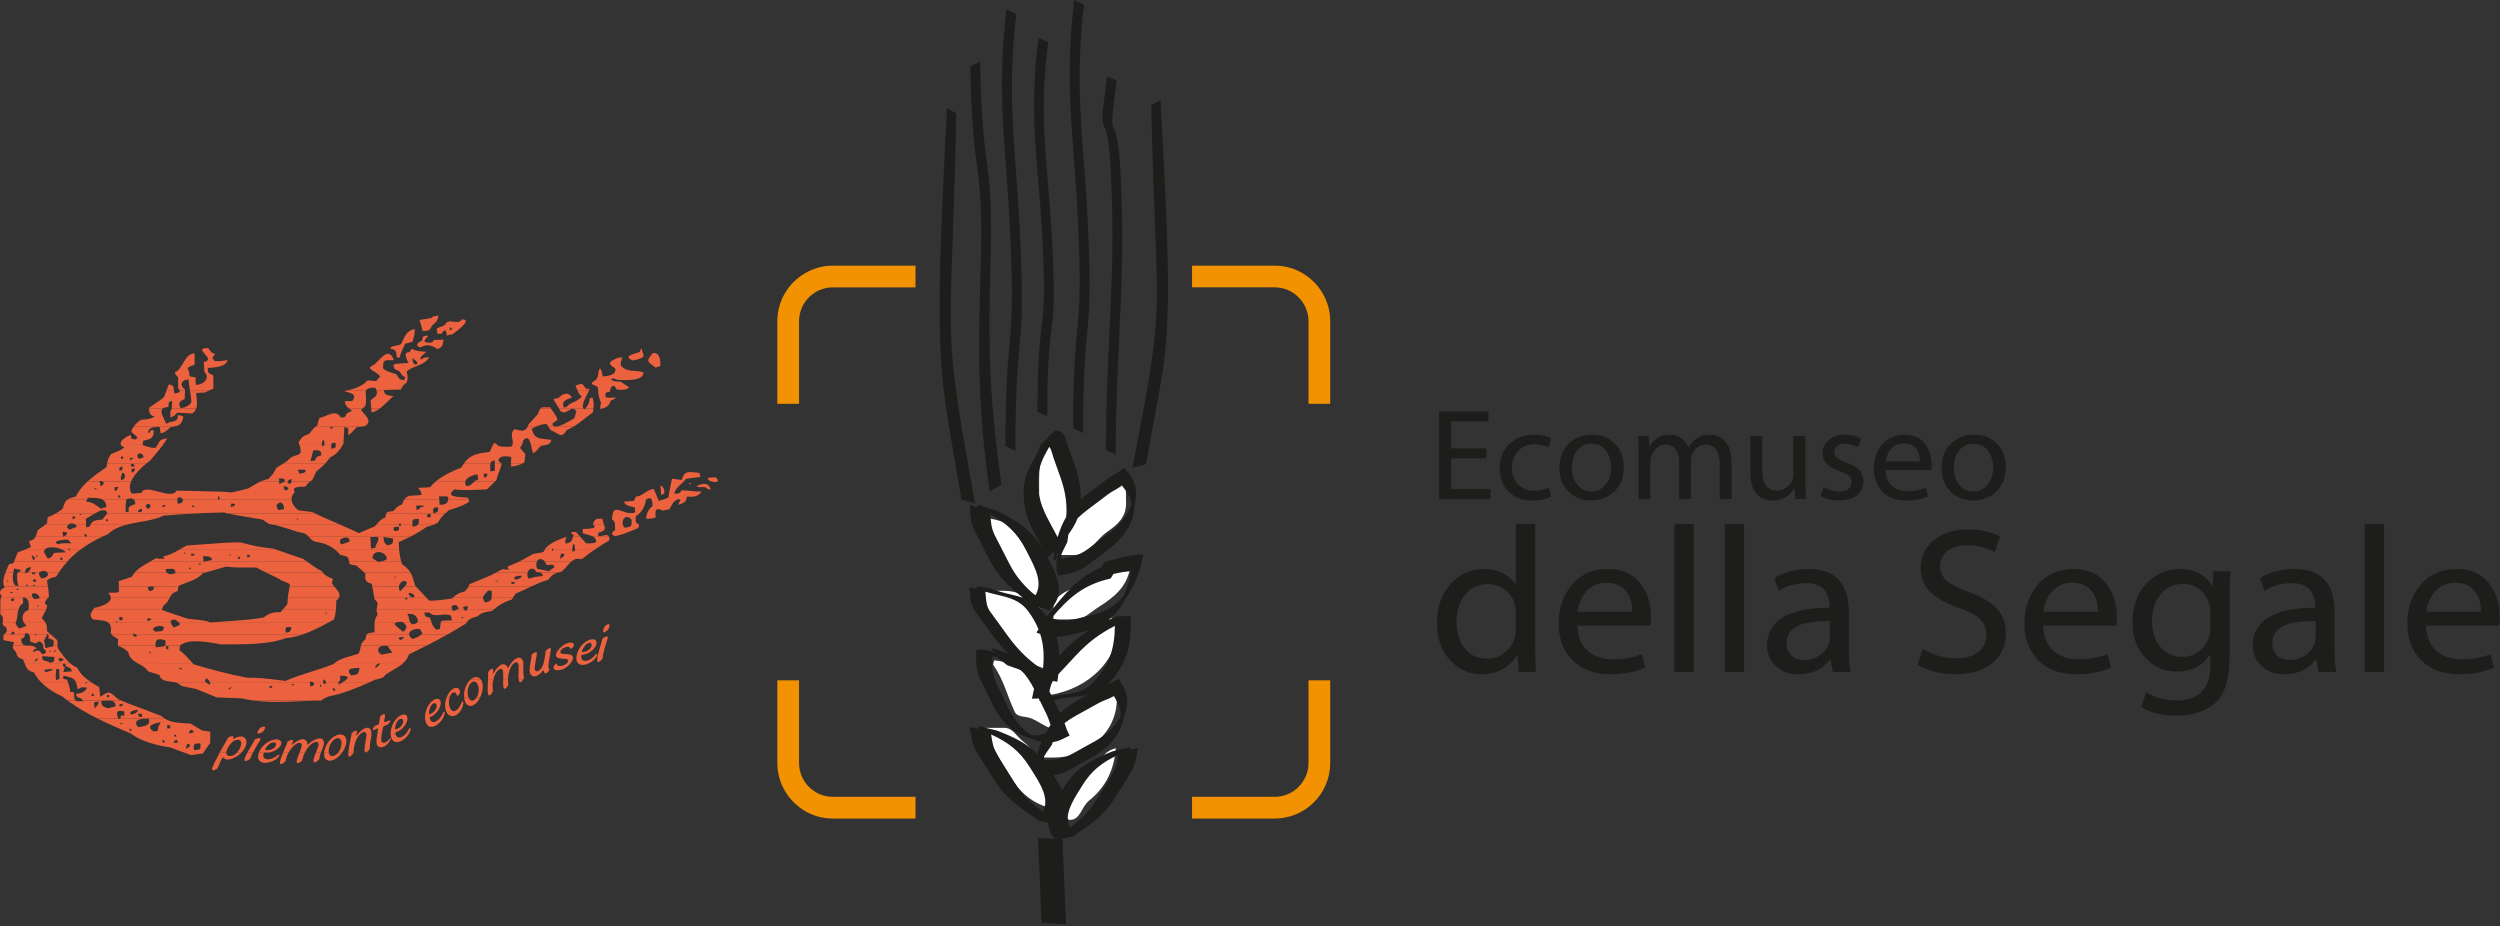 <?xml version="1.0" encoding="UTF-8" standalone="no"?><!DOCTYPE svg PUBLIC "-//W3C//DTD SVG 1.1//EN" "http://www.w3.org/Graphics/SVG/1.1/DTD/svg11.dtd"><svg width="100%" height="100%" viewBox="0 0 961 356" version="1.1" xmlns="http://www.w3.org/2000/svg" xmlns:xlink="http://www.w3.org/1999/xlink" xml:space="preserve" xmlns:serif="http://www.serif.com/" style="fill-rule:evenodd;clip-rule:evenodd;stroke-linejoin:round;stroke-miterlimit:2;"><rect x="0" y="0" width="961" height="356" fill="#333333" stroke="none"/><g id="Livello-1" serif:id="Livello 1"><path d="M571.368,172.351l-0,3.85l-13.55,-0l-0,11.8l15.15,-0l-0,3.85l-19.8,-0l-0,-33.7l19,-0l-0,3.85l-14.35,-0l-0,10.35l13.55,-0Z" style="fill:#1d1d1b;fill-rule:nonzero;"/><path d="M595.468,187.451l0.75,3.5c-2.05,0.969 -4.466,1.45 -7.25,1.45c-3.735,-0 -6.75,-1.141 -9.054,-3.425c-2.296,-2.281 -3.446,-5.256 -3.446,-8.925c-0,-3.816 1.237,-6.928 3.709,-9.338c2.478,-2.406 5.722,-3.612 9.744,-3.612c2.428,-0 4.565,0.45 6.393,1.35l-0.996,3.55c-1.535,-0.8 -3.316,-1.2 -5.35,-1.2c-2.647,-0 -4.772,0.837 -6.363,2.512c-1.591,1.675 -2.391,3.822 -2.391,6.438c0,2.719 0.813,4.881 2.429,6.487c1.615,1.61 3.678,2.413 6.171,2.413c1.938,-0 3.819,-0.4 5.654,-1.2" style="fill:#1d1d1b;fill-rule:nonzero;"/><path d="M604.217,179.802c-0,2.65 0.709,4.837 2.128,6.562c1.416,1.725 3.188,2.588 5.322,2.588c2.184,-0 4.003,-0.866 5.462,-2.6c1.46,-1.732 2.188,-3.966 2.188,-6.7c-0,-2.519 -0.672,-4.663 -2.013,-6.438c-1.34,-1.775 -3.171,-2.662 -5.484,-2.662c-2.35,-0 -4.206,0.878 -5.569,2.637c-1.353,1.759 -2.034,3.963 -2.034,6.613m19.95,-0.3c-0,2.6 -0.541,4.875 -1.625,6.825c-1.084,1.95 -2.6,3.45 -4.55,4.5c-1.95,1.05 -4.059,1.575 -6.325,1.575c-3.534,-0 -6.45,-1.154 -8.75,-3.463c-2.297,-2.306 -3.453,-5.303 -3.453,-8.987c-0,-3.916 1.19,-7.038 3.565,-9.363c2.375,-2.325 5.372,-3.487 8.988,-3.487c3.597,-0 6.525,1.153 8.775,3.462c2.25,2.309 3.375,5.288 3.375,8.938" style="fill:#1d1d1b;fill-rule:nonzero;"/><path d="M629.867,191.852l-0,-17.55c-0,-2.685 -0.066,-4.9 -0.2,-6.65l4.047,-0l0.353,3.95c1.8,-3 4.431,-4.5 7.897,-4.5c1.6,-0 3.022,0.434 4.262,1.3c1.244,0.865 2.191,2.065 2.841,3.6c1.978,-3.266 4.747,-4.9 8.297,-4.9c2.4,-0 4.375,0.909 5.925,2.725c1.55,1.815 2.325,4.475 2.325,7.975l-0,14.05l-4.55,-0l-0,-13.5c-0,-2.4 -0.46,-4.241 -1.388,-5.525c-0.925,-1.285 -2.247,-1.925 -3.962,-1.925c-1.481,-0 -2.803,0.571 -3.96,1.712c-1.159,1.141 -1.74,2.603 -1.74,4.388l-0,14.85l-4.55,-0l-0,-14.3c-0,-2.05 -0.456,-3.669 -1.375,-4.863c-0.916,-1.191 -2.175,-1.787 -3.772,-1.787c-1.55,-0 -2.925,0.65 -4.116,1.95c-1.19,1.3 -1.787,2.815 -1.787,4.55l-0,14.45l-4.547,-0Z" style="fill:#1d1d1b;fill-rule:nonzero;"/><path d="M694.015,167.651l0,17.5c0,2.75 0.066,4.985 0.2,6.7l-4.1,0l-0.4,-4.1c-1.869,3.1 -4.634,4.65 -8.3,4.65c-2.65,0 -4.747,-0.909 -6.287,-2.725c-1.541,-1.815 -2.313,-4.49 -2.313,-8.025l0,-14l4.65,0l0,13.2c0,5.135 1.85,7.7 5.55,7.7c1.697,0 3.181,-0.606 4.45,-1.825c1.266,-1.215 1.9,-2.69 1.9,-4.425l0,-14.65l4.65,0Z" style="fill:#1d1d1b;fill-rule:nonzero;"/><path d="M699.865,190.701l1.104,-3.55c1.962,1.2 3.996,1.8 6.096,1.8c1.5,-0 2.66,-0.316 3.475,-0.95c0.816,-0.631 1.225,-1.481 1.225,-2.55c0,-1.016 -0.337,-1.847 -1.012,-2.488c-0.672,-0.64 -1.853,-1.246 -3.534,-1.812c-4.435,-1.516 -6.654,-3.8 -6.654,-6.85c0,-2.031 0.788,-3.741 2.363,-5.125c1.575,-1.384 3.672,-2.075 6.287,-2.075c2.435,-0 4.504,0.5 6.2,1.5l-1.15,3.35c-1.684,-0.966 -3.415,-1.45 -5.2,-1.45c-1.231,-0 -2.209,0.303 -2.921,0.912c-0.722,0.61 -1.079,1.388 -1.079,2.338c0,0.85 0.307,1.569 0.913,2.15c0.609,0.584 1.872,1.216 3.791,1.9c2.331,0.834 4.003,1.822 5.021,2.962c1.019,1.144 1.529,2.572 1.529,4.288c-0,2.2 -0.841,3.975 -2.516,5.325c-1.672,1.35 -3.956,2.025 -6.838,2.025c-2.646,-0 -5.015,-0.566 -7.1,-1.7" style="fill:#1d1d1b;fill-rule:nonzero;"/><path d="M724.868,177.351l13.147,0c0,-2.084 -0.537,-3.762 -1.612,-5.037c-1.072,-1.275 -2.604,-1.913 -4.585,-1.913c-1.884,0 -3.444,0.638 -4.675,1.913c-1.234,1.275 -1.994,2.953 -2.275,5.037m17.5,3.35l-17.553,0c0.069,2.619 0.878,4.622 2.428,6.013c1.55,1.39 3.556,2.087 6.025,2.087c2.685,0 5.035,-0.415 7.047,-1.25l0.8,3.25c-2.381,1.069 -5.2,1.6 -8.447,1.6c-3.769,0 -6.769,-1.115 -9.003,-3.35c-2.234,-2.234 -3.35,-5.2 -3.35,-8.9c0,-3.7 1.075,-6.8 3.216,-9.3c2.14,-2.5 5.018,-3.75 8.637,-3.75c3.331,0 5.891,1.113 7.672,3.338c1.784,2.225 2.675,4.947 2.675,8.162c0,0.916 -0.05,1.616 -0.147,2.1" style="fill:#1d1d1b;fill-rule:nonzero;"/><path d="M751.064,179.802c0,2.65 0.71,4.837 2.125,6.562c1.416,1.725 3.191,2.588 5.329,2.588c2.178,-0 4.003,-0.866 5.459,-2.6c1.459,-1.732 2.187,-3.966 2.187,-6.7c0,-2.519 -0.671,-4.663 -2.015,-6.438c-1.338,-1.775 -3.166,-2.662 -5.485,-2.662c-2.35,-0 -4.203,0.878 -5.562,2.637c-1.359,1.759 -2.038,3.963 -2.038,6.613m19.954,-0.3c-0,2.6 -0.544,4.875 -1.629,6.825c-1.081,1.95 -2.6,3.45 -4.55,4.5c-1.95,1.05 -4.059,1.575 -6.321,1.575c-3.535,-0 -6.454,-1.154 -8.754,-3.463c-2.3,-2.306 -3.45,-5.303 -3.45,-8.987c0,-3.916 1.185,-7.038 3.563,-9.363c2.375,-2.325 5.372,-3.487 8.987,-3.487c3.6,-0 6.525,1.153 8.779,3.462c2.243,2.309 3.375,5.288 3.375,8.938" style="fill:#1d1d1b;fill-rule:nonzero;"/><path d="M582.678,241.681l-0,-6.163c-0,-3.278 -1.059,-5.925 -3.181,-7.937c-2.119,-2.013 -4.66,-3.022 -7.619,-3.022c-3.6,-0 -6.5,1.35 -8.7,4.04c-2.2,2.694 -3.3,6.2 -3.3,10.522c-0,4.053 1.037,7.413 3.119,10.078c2.081,2.669 4.987,4.004 8.722,4.004c2.85,-0 5.393,-1.047 7.618,-3.141c2.228,-2.094 3.341,-4.891 3.341,-8.381m-0,-40.319l7.441,-0l-0,46.797c-0,4.322 0.106,7.706 0.318,10.159l-6.64,0l-0.56,-6.878c-1.278,2.453 -3.118,4.359 -5.518,5.719c-2.4,1.362 -5.122,2.04 -8.16,2.04c-4.909,0 -9.003,-1.843 -12.281,-5.54c-3.281,-3.694 -4.919,-8.381 -4.919,-14.06c0,-6.159 1.728,-11.178 5.178,-15.059c3.453,-3.881 7.728,-5.819 12.822,-5.819c2.719,0 5.15,0.535 7.3,1.6c2.144,1.066 3.819,2.507 5.019,4.319l-0,-23.278Z" style="fill:#1d1d1b;fill-rule:nonzero;"/><path d="M606.436,235.119l21.037,0c0,-3.331 -0.859,-6.018 -2.578,-8.059c-1.719,-2.038 -4.166,-3.059 -7.337,-3.059c-3.016,-0 -5.507,1.021 -7.482,3.059c-1.975,2.041 -3.187,4.728 -3.64,8.059m28,5.36l-28.078,-0c0.106,4.187 1.396,7.393 3.881,9.622c2.478,2.225 5.69,3.337 9.637,3.337c4.294,0 8.053,-0.666 11.278,-1.997l1.282,5.2c-3.813,1.706 -8.319,2.56 -13.519,2.56c-6.031,-0 -10.828,-1.788 -14.4,-5.363c-3.575,-3.572 -5.363,-8.319 -5.363,-14.237c0,-5.922 1.716,-10.882 5.141,-14.882c3.428,-4 8.034,-6 13.822,-6c5.331,0 9.425,1.782 12.281,5.341c2.85,3.559 4.278,7.916 4.278,13.059c0,1.466 -0.078,2.588 -0.24,3.36" style="fill:#1d1d1b;fill-rule:nonzero;"/><rect x="643.637" y="201.359" width="7.441" height="56.959" style="fill:#1d1d1b;"/><rect x="662.993" y="201.359" width="7.441" height="56.959" style="fill:#1d1d1b;"/><path d="M703.393,245.12l0,-6.4c-6.24,-0 -10.575,0.744 -13,2.241c-2.428,1.49 -3.64,3.546 -3.64,6.159c-0,2.053 0.606,3.662 1.818,4.822c1.216,1.159 2.822,1.737 4.822,1.737c2.825,0 5.2,-0.872 7.119,-2.622c1.919,-1.743 2.881,-3.725 2.881,-5.937m7.278,-10.241l0,14.16c0,3.84 0.213,6.934 0.641,9.281l-6.8,-0l-0.878,-4.959c-2.91,3.893 -6.988,5.84 -12.241,5.84c-3.681,0 -6.625,-1.087 -8.84,-3.262c-2.216,-2.172 -3.319,-4.791 -3.319,-7.86c-0,-4.693 2.037,-8.278 6.122,-10.759c4.075,-2.481 10.037,-3.722 17.875,-3.722l-0,-0.719c-0,-2.743 -0.75,-4.884 -2.257,-6.418c-1.509,-1.535 -3.743,-2.3 -6.703,-2.3c-3.947,-0 -7.465,0.987 -10.559,2.959l-1.678,-4.878c3.731,-2.347 8.184,-3.522 13.359,-3.522c5.041,-0 8.847,1.387 11.422,4.159c2.572,2.775 3.856,6.775 3.856,12" style="fill:#1d1d1b;fill-rule:nonzero;"/><path d="M737.152,255.6l1.918,-6.163c4.029,2.403 8.375,3.603 13.044,3.603c3.516,0 6.306,-0.812 8.356,-2.44c2.057,-1.625 3.082,-3.8 3.082,-6.522c-0,-2.503 -0.813,-4.553 -2.441,-6.138c-1.625,-1.587 -4.306,-3.006 -8.037,-4.262c-5.122,-1.76 -8.869,-3.878 -11.241,-6.356c-2.375,-2.482 -3.563,-5.482 -3.563,-9c0,-4.294 1.682,-7.835 5.044,-10.622c3.356,-2.785 7.703,-4.182 13.038,-4.182c5.118,0 9.281,0.91 12.481,2.722l-2,6c-3.094,-1.759 -6.669,-2.64 -10.722,-2.64c-3.253,-0 -5.784,0.765 -7.597,2.3c-1.812,1.534 -2.722,3.406 -2.722,5.618c0,2.241 0.775,4.097 2.319,5.563c1.55,1.466 4.456,2.972 8.722,4.519c5.122,1.868 8.769,4.047 10.962,6.54c2.185,2.494 3.275,5.622 3.275,9.382c0,4.609 -1.718,8.378 -5.156,11.296c-3.44,2.922 -8.228,4.382 -14.362,4.382c-2.56,-0 -5.188,-0.335 -7.878,-1c-2.694,-0.666 -4.869,-1.532 -6.522,-2.6" style="fill:#1d1d1b;fill-rule:nonzero;"/><path d="M785.47,235.119l21.038,0c-0,-3.331 -0.86,-6.018 -2.579,-8.059c-1.718,-2.038 -4.165,-3.059 -7.337,-3.059c-3.016,-0 -5.506,1.021 -7.481,3.059c-1.975,2.041 -3.188,4.728 -3.641,8.059m28,5.36l-28.078,-0c0.106,4.187 1.397,7.393 3.881,9.622c2.478,2.225 5.691,3.337 9.638,3.337c4.293,0 8.053,-0.666 11.278,-1.997l1.281,5.2c-3.812,1.706 -8.319,2.56 -13.519,2.56c-6.031,-0 -10.828,-1.788 -14.4,-5.363c-3.575,-3.572 -5.362,-8.319 -5.362,-14.237c-0,-5.922 1.715,-10.882 5.14,-14.882c3.429,-4 8.035,-6 13.822,-6c5.332,0 9.425,1.782 12.282,5.341c2.85,3.559 4.278,7.916 4.278,13.059c-0,1.466 -0.078,2.588 -0.241,3.36" style="fill:#1d1d1b;fill-rule:nonzero;"/><path d="M849.63,241.44l0,-6.319c0,-2.881 -0.975,-5.375 -2.921,-7.481c-1.947,-2.107 -4.494,-3.16 -7.638,-3.16c-3.466,0 -6.306,1.322 -8.519,3.96c-2.215,2.64 -3.322,6.122 -3.322,10.44c0,3.972 1.06,7.235 3.182,9.782c2.115,2.543 4.978,3.818 8.581,3.818c2.85,0 5.337,-1.028 7.456,-3.081c2.119,-2.05 3.181,-4.706 3.181,-7.959m7.441,-11.36l0,22.482c0,8.425 -1.828,14.29 -5.481,17.596c-3.653,3.307 -8.628,4.96 -14.919,4.96c-5.6,-0 -10.106,-1.119 -13.522,-3.36l1.841,-5.678c3.44,2.132 7.387,3.2 11.84,3.2c4.135,0 7.313,-1.147 9.541,-3.44c2.225,-2.294 3.338,-5.653 3.338,-10.082l-0.157,-4.237c-2.803,4.428 -7.068,6.641 -12.8,6.641c-4.884,-0 -8.94,-1.81 -12.184,-5.422c-3.241,-3.613 -4.856,-8.1 -4.856,-13.46c-0,-6.212 1.778,-11.193 5.34,-14.94c3.557,-3.744 7.807,-5.619 12.738,-5.619c5.865,-0 10.106,2.241 12.719,6.719l0.321,-5.841l6.557,0c-0.213,2.322 -0.316,5.816 -0.316,10.481" style="fill:#1d1d1b;fill-rule:nonzero;"/><path d="M890.109,245.12l-0,-6.4c-6.241,-0 -10.575,0.744 -13,2.241c-2.428,1.49 -3.638,3.546 -3.638,6.159c0,2.053 0.603,3.662 1.819,4.822c1.213,1.159 2.819,1.737 4.819,1.737c2.828,0 5.2,-0.872 7.119,-2.622c1.921,-1.743 2.881,-3.725 2.881,-5.937m7.281,-10.241l0,14.16c0,3.84 0.213,6.934 0.638,9.281l-6.8,-0l-0.882,-4.959c-2.906,3.893 -6.984,5.84 -12.237,5.84c-3.681,0 -6.628,-1.087 -8.841,-3.262c-2.212,-2.172 -3.319,-4.791 -3.319,-7.86c0,-4.693 2.041,-8.278 6.119,-10.759c4.081,-2.481 10.038,-3.722 17.881,-3.722l0,-0.719c0,-2.743 -0.756,-4.884 -2.259,-6.418c-1.509,-1.535 -3.741,-2.3 -6.7,-2.3c-3.95,-0 -7.469,0.987 -10.562,2.959l-1.682,-4.878c3.735,-2.347 8.188,-3.522 13.36,-3.522c5.043,-0 8.85,1.387 11.422,4.159c2.575,2.775 3.862,6.775 3.862,12" style="fill:#1d1d1b;fill-rule:nonzero;"/><rect x="908.987" y="201.359" width="7.441" height="56.959" style="fill:#1d1d1b;"/><path d="M932.669,235.119l21.037,0c0,-3.331 -0.859,-6.018 -2.581,-8.059c-1.719,-2.038 -4.166,-3.059 -7.335,-3.059c-3.015,-0 -5.509,1.021 -7.484,3.059c-1.972,2.041 -3.184,4.728 -3.637,8.059m27.996,5.36l-28.075,-0c0.104,4.187 1.397,7.393 3.879,9.622c2.481,2.225 5.69,3.337 9.64,3.337c4.291,0 8.05,-0.666 11.278,-1.997l1.282,5.2c-3.813,1.706 -8.322,2.56 -13.522,2.56c-6.028,-0 -10.825,-1.788 -14.4,-5.363c-3.572,-3.572 -5.36,-8.319 -5.36,-14.237c0,-5.922 1.716,-10.882 5.138,-14.882c3.428,-4 8.034,-6 13.822,-6c5.331,0 9.428,1.782 12.281,5.341c2.853,3.559 4.281,7.916 4.281,13.059c0,1.466 -0.081,2.588 -0.244,3.36" style="fill:#1d1d1b;fill-rule:nonzero;"/><path d="M404.546,308.098c-2.356,-9.632 -3.54,-16.907 -11.4,-23.194c-2.65,-2.063 -3.737,-5.116 -7.178,-5.116l-6.972,0c0,0.685 -0.39,0.978 -0.39,1.675c-0,3.441 2.747,4.709 4.322,7.763c5.5,10.609 10.021,18.775 21.618,21.618l0,-2.746Zm2.363,-31.847c-7.672,-10.316 -11.8,-21.329 -24.769,-22.4l-0.397,1.562c4.328,6.494 5.019,11.009 8.26,18.091c1.078,2.453 4.228,1.659 6.681,2.747c3.053,1.378 4.615,2.856 7.862,3.928l2.363,-3.928Zm-4.719,-18.869c2.063,-3.447 2.356,-6.194 2.356,-10.222c0,-10.619 -7.959,-20.056 -18.578,-20.056l-8.944,-0c0,0.793 -0.396,1.184 -0.396,1.965c-0,5.81 5.212,7.472 7.868,12.585c2.357,4.628 2.16,9.437 6.685,11.793c3.928,2.063 6.878,1.866 11.009,3.935m1.172,-33.025c-2.65,-13.46 -10.119,-23.091 -23.584,-25.16c0.884,6.191 3.54,9.035 6.293,14.554c3.728,7.568 6.488,13.45 14.544,16.112l2.747,-5.506Zm25.562,63.294c-3.931,0.781 -5.115,3.54 -7.862,6.287c-6.494,6.481 -9.241,11.5 -11.4,20.447c0.681,-0 0.878,0.781 1.562,0.781c4.138,0 4.329,-4.909 7.482,-7.472c6.378,-5.2 9.528,-11.693 10.218,-20.043m-1.575,-23.988c-7.568,2.272 -10.718,5.909 -17.296,10.231c-5.41,3.544 -9.047,7.569 -9.047,14.05l-0,3.247l4.225,0c12.781,0 24.084,-9.631 24.084,-22.412c0,-2.16 -1.478,-3.053 -1.966,-5.116m-2.356,-26.328c-7.275,12.181 -22.412,14.244 -22.412,28.306c-0,0.685 0.69,0.978 0.781,1.563c15.637,-2.55 27.125,-13.853 27.125,-29.478l-5.494,-0.391Zm9.438,-21.631c-7.178,0.5 -11.207,3.247 -16.91,7.468c-5.112,3.847 -12.584,4.432 -12.584,10.913l-0,4.031l7.762,0c4.135,0 6.094,-2.553 9.541,-4.712c6.288,-4.028 10.713,-7.663 12.191,-14.944l-0,-2.756Zm-30.672,-44.813c-4.316,4.335 -4.316,8.85 -4.316,14.844l0,11.206c0,6.969 5.994,9.422 7.069,16.406l6.187,0c6.197,0 8.063,-5.506 13.075,-9.046c4.035,-2.747 7.082,-5.7 7.082,-10.707c-0,-3.037 -0.107,-4.722 -0.107,-7.762l-3.728,-0c-7.959,-0 -10.815,6.481 -17.003,11.4c-1.675,-10.131 -5.8,-16.516 -8.259,-26.341" style="fill:#fff;"/><path d="M407.632,251.568l-0.413,0.444c-0.087,-2.447 -0.434,-4.834 -1.15,-7.212c2.625,-0.063 5.219,-0.678 8.141,-1.394c0.809,-0.2 1.641,-0.403 2.509,-0.603c0.772,-0.178 1.522,-0.388 2.25,-0.625c-4.031,2.45 -7.375,5.147 -11.337,9.39m-4.309,-79.806c0.618,0.669 0.915,1.722 1.25,2.91c0.15,0.518 0.3,1.05 0.481,1.562c0.465,1.35 0.925,2.609 1.362,3.813c1.988,5.468 3.56,9.79 3.56,16.356c-0,0.812 -0.066,1.578 -0.147,2.334c-1.388,2.353 -2.403,4.897 -3.278,7.763c-0.647,-1.235 -1.288,-2.425 -1.897,-3.541c-3.169,-5.8 -5.672,-10.381 -5.672,-17.834c-0,-5.469 1.803,-8.872 4.341,-13.363m23.221,33c-2.425,1.819 -4.015,3.016 -6.068,4.566l-1.894,1.428c-3.478,2.616 -6.078,3.366 -10.425,3.931c-0.125,-0.453 -0.216,-0.89 -0.278,-1.322c0.469,-1.193 1.106,-2.428 1.775,-3.731l0.609,-1.184l0.441,-3.038c1.465,-2.028 2.681,-3.994 3.512,-6.178c1.075,-1.056 2.272,-2.097 3.653,-3.137l7.954,-6.007c0.962,-0.715 1.831,-1.215 2.675,-1.693c0.878,-0.497 1.787,-1.013 2.771,-1.772l1.525,2.028c1.222,1.612 1.935,3.419 2.116,5.369c-1.366,3.834 -4.409,7.743 -8.366,10.74m-31.534,7.869c3.038,5.856 5.909,11.397 2.972,16.284c-4.234,-3.662 -7.259,-6.918 -9.978,-12.218l-5.422,-10.56c-1.491,-2.912 -1.644,-5.009 -1.856,-7.909l-0.047,-0.603c6.075,3.415 10.297,7.15 13.594,13.578l0.737,1.428Zm24.769,23.806c-0.878,0.206 -1.722,0.41 -2.538,0.613c-4.759,1.165 -8.568,2.097 -13.056,0.581c6.694,-8.034 12.378,-12.859 22.506,-15.2l0.222,-0.053l1.088,-1.735c2.215,-0.528 4.684,-0.993 6.822,-1.087c-0.741,3.728 -1.744,6.894 -3.01,9.566c-3.053,3.753 -6.99,6.143 -12.034,7.315m-5.119,32.503c-2.934,1.625 -5.231,3.338 -7.15,5.216l-0.75,-1.547c-0.556,-1.137 -1.081,-2.219 -1.666,-3.416c2.707,-0.75 5.257,-1.043 7.722,-1.315c1.738,-0.194 3.441,-0.391 5.097,-0.747c-0.987,0.55 -2.012,1.119 -3.253,1.809m6.334,15.925l-0.831,0.466c-2.9,1.612 -4.765,2.65 -7.884,4.369c-3.797,2.115 -6.494,2.431 -10.866,2.447c-0.062,-0.485 -0.094,-0.929 -0.09,-1.35c0.637,-1.129 1.446,-2.272 2.3,-3.479l0.74,-1.05l0.285,-0.971c1.128,-0.182 2.25,-0.472 3.346,-1.004c1.088,-0.525 1.638,-0.793 2.732,-1.331l0.459,-0.225l-0.247,-0.45c-0.665,-1.222 -1.012,-2.25 -1.378,-3.334c-0.112,-0.331 -0.234,-0.675 -0.359,-1.019c1.297,-0.984 2.75,-1.931 4.418,-2.859l8.719,-4.822c1.056,-0.585 1.994,-0.956 2.9,-1.316c0.931,-0.375 1.891,-0.756 2.966,-1.365l1.228,2.212c0.987,1.772 1.441,3.656 1.353,5.613c-1.9,3.625 -5.462,7.071 -9.791,9.468m-24.425,11.169c3.535,5.566 6.879,10.834 4.379,15.966c-4.557,-3.307 -7.86,-6.291 -11.016,-11.297l-6.313,-10.05c-1.75,-2.785 -2.087,-4.878 -2.55,-7.775l-0.087,-0.547c6.353,2.881 10.887,6.237 14.728,12.341l0.859,1.362Zm3.316,-5.134c-0.037,-0.041 -0.072,-0.088 -0.109,-0.128c0.14,-0.319 0.281,-0.663 0.425,-0.975l-0.316,1.103Zm-4.466,-55.713c1.635,2.247 2.866,4.45 3.788,6.719l-0.778,1.231l0.584,0.256c0.291,0.125 0.569,0.213 0.85,0.322c1.31,4.069 1.616,8.444 1.013,13.822c-5.063,-3.509 -8.972,-6.903 -13.547,-13.2l-6.61,-9.106c-1.459,-2.003 -1.603,-3.794 -1.784,-6.066c-0.041,-0.55 -0.087,-1.118 -0.153,-1.722c1.512,0.46 2.991,0.807 4.437,1.147c4.804,1.141 8.95,2.119 12.2,6.597m8.56,31.728c-0.194,-0.393 -0.4,-0.731 -0.594,-1.106c0.306,-1.5 0.609,-2.8 1.338,-4.05l1.709,0.284l0.072,-0.456c0.131,-0.819 0.225,-1.606 0.325,-2.397l6.678,-7.175c5.325,-5.703 9.619,-8.59 15.059,-11.45c-0.097,9.294 -2.412,15.375 -8.14,21.513c-3.778,4.047 -8.016,4.522 -12.922,5.062c-1.044,0.119 -2.128,0.272 -3.206,0.425c-0.11,-0.218 -0.207,-0.418 -0.319,-0.65m-16.241,5.497l-4.372,-8.962c-1.909,-3.913 -2.147,-6.61 -1.872,-10.982c0.46,-0.034 0.913,-0.04 1.354,-0.018c1.106,0.703 2.212,1.578 3.381,2.506l0.975,0.766l5.3,1.856c1.856,1.937 3.484,4.284 4.994,7.219c-0.094,0.415 -0.188,0.831 -0.275,1.265c-0.125,0.61 -0.257,1.247 -0.419,1.922l-0.147,0.594l2.669,-0.094c0.05,0.1 0.097,0.2 0.147,0.297l0.103,0.666l0.215,-0.01c0.103,0.219 0.219,0.447 0.322,0.666l2.15,4.406c0.528,1.081 0.85,2.031 1.156,2.95c0.129,0.375 0.266,0.766 0.41,1.156c-0.66,0.997 -1.272,2.05 -1.85,3.16c-1.7,0.768 -3.481,1.087 -5.303,0.893c-3.513,-2.068 -6.766,-5.8 -8.938,-10.256m41.91,18.319c-0.432,2.734 -0.744,4.709 -2.366,7.331l-5.847,9.472c-2.916,4.709 -5.978,7.522 -10.197,10.638c-2.322,-4.838 0.794,-9.816 4.081,-15.079l0.779,-1.246c3.553,-5.754 7.75,-8.913 13.631,-11.619l-0.081,0.503Zm-5.022,-74.6l-0.182,0.066l-1.209,1.931c-8.844,3.687 -13.906,10.05 -20.912,18.853l-0.01,0.016c-0.337,-0.516 -0.628,-1.025 -1.006,-1.547c-0.622,-0.853 -1.284,-1.553 -1.969,-2.191l3.935,1.334l0.253,-0.234c6.431,-6.078 2.765,-13.166 -0.797,-20.025l2.65,-2.653l-0.494,3.491l0.959,0.187c0.254,-0.978 0.51,-1.916 0.782,-2.822l-0.491,3.5c-0.222,1.566 -0.081,3.131 0.434,4.791l0.122,0.39l0.407,-0.053c4.675,-0.584 7.562,-1.356 11.303,-4.168l2.075,-1.566c1.965,-1.484 3.534,-2.669 5.887,-4.428c5.225,-3.956 8.756,-9.26 9.441,-14.191l0.769,-5.459c0.453,-3.244 -0.297,-6.188 -2.232,-8.76l-0.5,-0.659c-0.44,-0.581 -0.784,-1.028 -1.328,-1.756l-0.309,-0.41l-0.394,0.325c-1.078,0.891 -2.031,1.432 -3.034,2.007c-0.869,0.49 -1.763,1 -2.772,1.753c-3.1,2.344 -4.85,3.662 -7.96,5.994c-0.925,0.7 -1.771,1.4 -2.559,2.1c-0.006,-6.747 -1.603,-11.147 -3.628,-16.71c-0.434,-1.19 -0.888,-2.434 -1.35,-3.775c-0.175,-0.49 -0.316,-0.997 -0.456,-1.487c-0.535,-1.903 -1.088,-3.869 -3.26,-4.378c-0.743,-0.135 -1.393,0.04 -1.928,0.568l-4.409,4.41c-0.603,0.612 -0.963,1.59 -1.31,2.531c-0.203,0.553 -0.415,1.131 -0.659,1.578l-0.072,0.128c-2.831,4.994 -4.89,8.619 -4.94,14.488l-0.004,1.562l0.029,-0.025c0.268,6.981 2.721,11.466 5.775,17.06c0.668,1.221 1.353,2.506 2.05,3.843c-4.194,-7.493 -9.772,-11.309 -18.385,-15.462l-6.775,-2.263l-0.415,1.019l-3.032,-1.012l0.157,2.04c0.212,2.931 0.384,5.244 1.987,8.366c2.106,4.103 3.309,6.447 5.409,10.547c3.354,6.531 7.269,10.128 12.866,14.762c-1.469,-0.484 -2.987,-0.859 -4.541,-1.228c-2.481,-0.584 -5.046,-1.197 -7.721,-2.331l-5.247,-0.841l-0.253,0.888c0.078,0.028 0.156,0.062 0.231,0.093l-2.988,-0.471l0.072,0.606c0.085,0.697 0.138,1.353 0.188,1.975c0.184,2.319 0.34,4.322 1.956,6.54l6.609,9.094c2.132,2.935 4.094,5.238 6.172,7.272c-0.244,-0.119 -0.465,-0.237 -0.715,-0.356l-5.25,-1.816l-0.372,0.906c0.909,0.432 1.781,0.863 2.615,1.304l-3.334,-1.15c-1.488,-0.507 -3.05,-0.66 -4.784,-0.482l-0.41,0.044l-0.028,0.409c-0.322,4.691 -0.116,7.666 1.941,11.888l4.372,8.959c2.871,5.885 7.4,10.363 12.112,11.982l5.206,1.793c0.466,0.16 0.932,0.257 1.397,0.363c-0.24,0.547 -0.481,1.075 -0.719,1.65l-0.853,2.965c-4.093,-4 -9.04,-6.484 -15.678,-9.003l-6.947,-1.672l-0.331,1.069l-3.103,-0.744l0.331,1.997c0.488,3.013 0.841,5.191 2.716,8.175l6.309,10.035c4.366,6.953 9.103,10.187 16.275,15.081l0.953,0.65l3.663,0.897c0.019,2.059 0.719,4.119 2.422,6.19l-6.41,-0.362l1.416,32.631l9.397,0.531l-1.413,-32.631l-0.618,-0.034l4.796,-1.169l1.1,-0.719c6.629,-4.603 11.007,-7.64 15.047,-14.168l0.707,-1.144c1.859,-3.013 3.109,-5.038 5.143,-8.319c1.728,-2.803 2.069,-4.969 2.503,-7.712l0.304,-1.875l-2.872,0.706l-0.31,-0.991l-6.372,1.553l-0.065,0.022c-8.716,3.347 -14.319,6.578 -18.947,14.047l-0.563,0.906c-0.875,-1.903 -2.015,-3.793 -3.2,-5.672c2.029,-0.34 3.95,-0.975 6.197,-2.215l8.71,-4.831c5.718,-3.172 9.95,-7.925 11.322,-12.722l1.528,-5.3c0.9,-3.141 0.565,-6.163 -0.994,-8.975l-1.713,-3.125l-0.44,0.272c-1.2,0.746 -2.222,1.15 -3.303,1.578c-0.16,0.062 -0.328,0.137 -0.491,0.203c0.144,-0.147 0.297,-0.263 0.441,-0.416c7.406,-7.94 8.684,-15.572 8.347,-25.306l-0.016,-0.463l-5.663,0.2l-0.184,0.044c-0.956,0.46 -1.828,0.891 -2.697,1.319c1.96,-1.575 3.672,-3.478 5.088,-5.747l3.309,-5.3c2.247,-3.597 3.834,-8.006 4.856,-13.484l0.125,-0.66l-0.672,0.007c-5.659,0.037 -13.821,2.862 -14.168,2.984" style="fill:#1d1d1b;fill-rule:nonzero;"/><path d="M426.986,65.668c1.288,24.618 0.41,42.934 -0.522,62.328c-0.65,13.562 -1.321,27.584 -1.328,44.797l0,0.331l3.766,1.647l-0,-0.769c-0,-17.216 0.672,-31.244 1.322,-44.813c0.928,-19.396 1.803,-37.718 0.522,-62.365c-0.691,-13.494 -1.907,-15.975 -2.635,-17.456c-0.797,-1.622 -0.984,-2.01 1.091,-18.004l0.05,-0.371l-3.706,-1.638l-0.088,0.669c-2.119,16.297 -1.925,16.69 -1.003,18.578c0.694,1.412 1.853,3.778 2.531,17.066" style="fill:#1d1d1b;fill-rule:nonzero;"/><path d="M400.662,91.168c1.181,22.647 0.525,28.053 -0.3,34.897c-0.688,5.684 -1.544,12.762 -1.55,31.959l-0,0.328l3.759,1.647l0,-0.769c0.007,-19.134 0.86,-26.175 1.544,-31.831c0.838,-6.891 1.494,-12.337 0.313,-35.075c-0.425,-8.241 -1.029,-15.384 -1.61,-22.294c-1.45,-17.234 -2.703,-32.122 0.066,-53.428l0.05,-0.372l-3.713,-1.637l-0.087,0.669c-2.781,21.384 -1.528,36.3 -0.075,53.575c0.581,6.921 1.181,14.078 1.603,22.331" style="fill:#1d1d1b;fill-rule:nonzero;"/><path d="M375.505,63.418c1.197,8.985 2.144,16.082 1.406,41.147c-0.981,34.257 -0.95,51.407 3.391,83.594l0.106,0.788l4.534,-2.629l-0.05,-0.35c-4.293,-31.859 -5.156,-48.878 -4.19,-82.765c0.74,-25.153 -0.26,-32.647 -1.416,-41.322c-1,-7.503 -2.134,-16.006 -2.509,-37.35l-0.016,-0.853l-3.781,1.937l0.006,0.332c0.378,21.406 1.516,29.943 2.519,37.471" style="fill:#1d1d1b;fill-rule:nonzero;"/><path d="M446.136,39.282l-0.044,-0.766l-3.578,1.91l0.01,0.303c0.456,19.665 0.996,33.925 1.434,45.384c1.491,39.206 1.547,40.738 -8.484,92.938l-0.147,0.762l5.206,-1.378l0.056,-0.306c1.116,-6.366 2.138,-11.813 3.038,-16.616c5.84,-31.112 7.231,-38.503 2.509,-122.231" style="fill:#1d1d1b;fill-rule:nonzero;"/><path d="M414.379,85.272c1.197,25.512 0.525,32.687 -0.325,41.772c-0.709,7.581 -1.512,16.175 -1.518,37.265l-0,0.329l3.815,1.881l0,-0.853c0.003,-21.06 0.807,-29.628 1.513,-37.191c0.856,-9.128 1.531,-16.334 0.337,-41.906c-0.425,-9.206 -1.028,-17.191 -1.609,-24.913c-1.45,-19.168 -2.7,-35.725 0.066,-59.431l0.043,-0.372l-3.756,-1.853l-0.087,0.747c-2.788,23.822 -1.535,40.441 -0.082,59.681c0.582,7.703 1.182,15.666 1.603,24.844" style="fill:#1d1d1b;fill-rule:nonzero;"/><path d="M388.336,90.127c1.2,25.96 0.525,33.406 -0.325,42.844c-0.71,7.825 -1.513,16.697 -1.519,38.081l-0,0.331l3.825,1.894l-0,-0.862c0.003,-21.35 0.806,-30.197 1.512,-38c0.86,-9.472 1.535,-16.957 0.338,-42.969c-0.422,-9.344 -1.025,-17.45 -1.609,-25.288c-1.447,-19.475 -2.7,-36.296 0.068,-60.381l0.044,-0.372l-3.775,-1.878l-0.087,0.76c-2.775,24.19 -1.525,41.065 -0.075,60.6c0.581,7.825 1.181,15.918 1.603,25.24" style="fill:#1d1d1b;fill-rule:nonzero;"/><path d="M374.67,192.688c-10.072,-55.506 -9.978,-58.075 -8.459,-100.997c0.431,-12.163 0.968,-27.297 1.418,-47.803l0.007,-0.303l-3.607,-2.035l-0.043,0.81c-4.788,89.912 -3.188,99.056 2.765,133.075c0.844,4.815 1.775,10.134 2.788,16.253l0.053,0.312l5.222,1.482l-0.144,-0.794Z" style="fill:#1d1d1b;fill-rule:nonzero;"/><path d="M307.153,155.233l-0,-31.738c-0,-1.8 0.365,-3.515 1.025,-5.075c1.978,-4.675 6.609,-7.956 12.006,-7.956l31.737,0l0,-8.35l-31.743,0c-3.279,0 -6.372,0.759 -9.15,2.081c-7.222,3.432 -12.225,10.769 -12.225,19.294l-0,31.744l8.35,-0Z" style="fill:#f39200;fill-rule:nonzero;"/><path d="M458.221,110.463l31.737,0c7.194,0 13.031,5.835 13.031,13.038l0,31.731l8.35,0l0,-31.744c0,-4.937 -1.69,-9.468 -4.503,-13.087c-3.909,-5.034 -10.009,-8.288 -16.878,-8.288l-31.737,0l-0,8.35Z" style="fill:#f39200;fill-rule:nonzero;"/><path d="M502.99,261.532l-0,31.737c-0,7.197 -5.835,13.031 -13.038,13.031l-31.731,0l0,8.35l31.738,0c11.809,0 21.381,-9.568 21.381,-21.375l-0,-31.743l-8.35,-0Z" style="fill:#f39200;fill-rule:nonzero;"/><path d="M351.922,306.301l-31.738,-0c-7.197,-0 -13.031,-5.834 -13.031,-13.038l-0,-31.731l-8.35,0l-0,31.744c-0,3.278 0.759,6.372 2.078,9.15c3.434,7.222 10.772,12.225 19.297,12.225l31.744,-0l-0,-8.35Z" style="fill:#f39200;fill-rule:nonzero;"/><path d="M86.988,289.148c-0.003,0.025 -0.006,0.053 -0.009,0.081c-0.025,0.397 0.075,0.719 0.303,0.972c0.225,0.253 0.55,0.393 0.965,0.425c0.463,0.031 0.95,-0.069 1.46,-0.3c0.509,-0.235 0.95,-0.56 1.328,-0.985c0.056,-0.062 0.112,-0.125 0.165,-0.187l1.763,-0.006c-0.413,0.465 -0.878,0.875 -1.394,1.237c-0.75,0.528 -1.5,0.934 -2.25,1.219c-0.747,0.287 -1.39,0.409 -1.934,0.375c-0.36,-0.028 -0.638,-0.094 -0.841,-0.194c-0.209,-0.103 -0.434,-0.291 -0.678,-0.569c-0.041,-0.043 -0.087,-0.068 -0.137,-0.075c-0.082,-0.003 -0.232,0.175 -0.447,0.541l-0.657,1.297c-0.393,0.831 -0.634,1.39 -0.715,1.675c-0.085,0.284 -0.163,0.481 -0.235,0.597c-0.075,0.118 -0.187,0.222 -0.337,0.309c-0.272,0.166 -0.55,0.309 -0.834,0.428c-0.282,0.119 -0.475,0.172 -0.582,0.166c-0.128,-0.01 -0.231,-0.078 -0.309,-0.21c-0.078,-0.125 -0.113,-0.284 -0.1,-0.462c0.019,-0.285 0.353,-1.088 1.003,-2.403c0.688,-1.406 1.363,-2.719 2.016,-3.938l2.456,0.006Zm10.306,0c-0.537,1.013 -0.859,1.757 -0.972,2.235c-0.065,0.206 -0.253,0.406 -0.562,0.594c-0.678,0.4 -1.135,0.59 -1.366,0.575c-0.134,-0.01 -0.234,-0.066 -0.312,-0.166c-0.072,-0.106 -0.107,-0.234 -0.097,-0.394c0.037,-0.528 0.428,-1.478 1.178,-2.847l2.131,0.003Zm6.806,0c-0.578,0.154 -1.131,0.219 -1.659,0.191l-0.631,-0.044c-0.363,-0.018 -0.566,0.319 -0.6,1.019c-0.025,0.453 0.1,0.822 0.381,1.11c0.278,0.284 0.659,0.44 1.144,0.465c1.259,0.066 2.559,-0.44 3.912,-1.515c0.228,-0.188 0.413,-0.275 0.544,-0.266c0.169,0.006 0.25,0.081 0.244,0.228c-0.013,0.209 -0.206,0.506 -0.585,0.894c-0.375,0.387 -0.784,0.712 -1.228,0.972c-0.565,0.334 -1.212,0.597 -1.931,0.787c-0.725,0.191 -1.384,0.269 -1.981,0.238c-0.8,-0.041 -1.428,-0.285 -1.888,-0.728c-0.459,-0.444 -0.672,-1.013 -0.637,-1.704c0.031,-0.546 0.156,-1.093 0.381,-1.65l4.534,0.004Zm6.9,-0c-0.525,0.943 -0.9,1.912 -1.125,2.912c-0.068,0.3 -0.128,0.503 -0.181,0.603c-0.056,0.097 -0.175,0.219 -0.356,0.369c-0.559,0.444 -1,0.675 -1.338,0.694c-0.262,0.012 -0.403,-0.169 -0.425,-0.547c-0.025,-0.481 0.416,-1.828 1.319,-4.038l2.106,0.007Zm6.266,-0c-0.475,0.906 -0.803,1.8 -0.991,2.69c-0.043,0.222 -0.112,0.4 -0.203,0.535c-0.09,0.134 -0.247,0.281 -0.465,0.437c-0.485,0.359 -0.857,0.544 -1.113,0.556c-0.29,0.019 -0.444,-0.175 -0.465,-0.572c-0.013,-0.2 0.025,-0.443 0.106,-0.731c0.084,-0.287 0.265,-0.809 0.547,-1.562l0.518,-1.353l2.066,-0Zm6.147,-0l-0.091,0.234c-0.315,0.8 -0.509,1.541 -0.587,2.219c-0.016,0.172 -0.056,0.303 -0.128,0.4c-0.066,0.093 -0.219,0.234 -0.46,0.415c-0.54,0.413 -0.934,0.625 -1.178,0.638c-0.128,0.009 -0.24,-0.047 -0.34,-0.16c-0.094,-0.115 -0.147,-0.262 -0.157,-0.434c-0.025,-0.444 0.232,-1.334 0.76,-2.675l0.256,-0.637l1.925,-0Zm2.947,-0c0.009,0.1 0.022,0.193 0.04,0.287c0.072,0.422 0.26,0.741 0.55,0.963c0.291,0.218 0.632,0.296 1.022,0.228c0.45,-0.082 0.91,-0.316 1.375,-0.703c0.272,-0.229 0.522,-0.485 0.741,-0.772l1.512,-0.003c-0.012,0.021 -0.028,0.04 -0.04,0.059c-0.641,0.891 -1.331,1.609 -2.081,2.15c-0.738,0.547 -1.482,0.884 -2.219,1.016c-0.663,0.118 -1.238,0.009 -1.725,-0.325c-0.488,-0.335 -0.788,-0.819 -0.9,-1.46c-0.078,-0.444 -0.085,-0.925 -0.016,-1.44l1.741,-0Zm9.562,-0c-0.009,0.156 -0.025,0.265 -0.05,0.325c-0.034,0.096 -0.143,0.237 -0.318,0.428c-0.563,0.603 -0.935,0.928 -1.119,0.975c-0.11,0.028 -0.213,0.006 -0.313,-0.066c-0.097,-0.078 -0.165,-0.184 -0.203,-0.331c-0.065,-0.244 -0.069,-0.688 -0.009,-1.328l2.012,-0.004Zm5.01,0c-0.063,0.041 -0.116,0.066 -0.169,0.079c-0.156,0.043 -0.288,0.015 -0.388,-0.082l0.557,0.003Z" style="fill:#ec623f;"/><path d="M137.053,282.134l-0.116,0.469c-0.012,0.038 -0.012,0.069 -0.006,0.091c0.013,0.053 0.05,0.075 0.103,0.062c0.031,-0.009 0.097,-0.078 0.194,-0.2c0.112,-0.143 0.225,-0.287 0.341,-0.425l0.971,0.003c-0.012,0.01 -0.021,0.019 -0.034,0.029c-0.419,0.393 -0.794,0.853 -1.112,1.384c-0.419,0.687 -0.766,1.534 -1.044,2.556c-0.278,1.016 -0.419,1.935 -0.422,2.756c-0,0.113 -0,0.21 -0.006,0.291l-2.013,-0.003c0.094,-0.969 0.325,-2.4 0.703,-4.288l0.332,-1.659c0.068,-0.3 0.109,-0.541 0.121,-0.712c0.01,-0.135 0.022,-0.254 0.041,-0.354l1.947,0Zm5.734,0c-0.009,0.366 -0.053,0.779 -0.128,1.238l-0.328,1.922c-0.131,0.89 -0.184,1.584 -0.153,2.087c0.012,0.203 0.003,0.363 -0.041,0.475c-0.04,0.113 -0.134,0.253 -0.287,0.425c-0.381,0.45 -0.691,0.738 -0.919,0.872l-0.556,-0.006c-0.085,-0.078 -0.147,-0.203 -0.191,-0.372c-0.05,-0.181 -0.062,-0.519 -0.04,-1.009c0.021,-0.491 0.068,-0.963 0.143,-1.413l0.266,-1.591c0.175,-0.978 0.278,-1.628 0.309,-1.946c0.025,-0.26 0.022,-0.485 -0.012,-0.678l1.937,-0.004Zm3.966,0c-0.05,0.325 -0.097,0.666 -0.144,1.025c-0.106,0.832 -0.103,1.429 0.019,1.794c0.084,0.26 0.237,0.435 0.466,0.535c0.228,0.1 0.487,0.1 0.781,0.003c0.597,-0.194 1.247,-0.71 1.94,-1.541c0.16,-0.184 0.254,-0.281 0.285,-0.294c0.069,-0.022 0.119,0.007 0.144,0.082c0.068,0.215 -0.091,0.628 -0.485,1.231c-0.759,1.153 -1.619,1.887 -2.581,2.2c-0.522,0.169 -1.003,0.156 -1.447,-0.041c-0.441,-0.197 -0.737,-0.534 -0.891,-1.006c-0.187,-0.575 -0.178,-1.519 0.022,-2.828l0.182,-1.16l1.709,0Zm5.275,0c0.028,0.132 0.075,0.282 0.144,0.447c0.172,0.422 0.44,0.703 0.812,0.844c0.375,0.141 0.788,0.122 1.238,-0.059c0.628,-0.257 1.2,-0.666 1.715,-1.235l1.222,0.003c-0.059,0.104 -0.122,0.2 -0.187,0.294c-0.372,0.541 -0.847,1.053 -1.419,1.528c-0.575,0.482 -1.141,0.832 -1.697,1.057c-0.744,0.3 -1.412,0.343 -2.019,0.137c-0.603,-0.209 -1.034,-0.634 -1.293,-1.275c-0.216,-0.531 -0.335,-1.109 -0.357,-1.737l1.841,-0.004Zm-67.497,7.013c0.353,-0.656 0.7,-1.284 1.041,-1.881l1.859,-3.241c0.238,-0.428 0.438,-0.678 0.603,-0.753c0.125,-0.063 0.363,-0.131 0.713,-0.206c0.353,-0.078 0.593,-0.11 0.718,-0.103c0.197,0.012 0.285,0.121 0.272,0.321c-0.012,0.141 -0.053,0.282 -0.125,0.432c-0.037,0.084 -0.059,0.153 -0.062,0.203c-0.006,0.069 0.028,0.106 0.094,0.112c0.053,0.003 0.118,-0.022 0.206,-0.072c0.431,-0.271 0.922,-0.493 1.472,-0.656c0.553,-0.165 1.028,-0.231 1.431,-0.203c0.628,0.044 1.125,0.281 1.487,0.719c0.366,0.434 0.525,0.981 0.479,1.644c-0.06,0.846 -0.382,1.728 -0.96,2.637c-0.24,0.375 -0.506,0.725 -0.797,1.05l-1.762,-0.003c0.384,-0.447 0.715,-0.959 1.003,-1.528c0.328,-0.65 0.506,-1.207 0.537,-1.669c0.035,-0.481 -0.056,-0.85 -0.268,-1.122c-0.21,-0.272 -0.532,-0.425 -0.966,-0.459c-0.459,-0.035 -0.947,0.09 -1.459,0.375c-0.516,0.281 -1,0.69 -1.457,1.228c-0.418,0.481 -0.784,1.041 -1.096,1.675c-0.291,0.59 -0.46,1.09 -0.507,1.497l-2.456,0.003Zm10.631,-0c0.194,-0.356 0.41,-0.738 0.65,-1.144l1.416,-2.422c0.172,-0.297 0.344,-0.603 0.509,-0.909c0.138,-0.25 0.26,-0.419 0.36,-0.513c0.1,-0.09 0.253,-0.162 0.462,-0.215c0.61,-0.163 1.006,-0.235 1.188,-0.222c0.265,0.019 0.384,0.169 0.365,0.45c-0.009,0.134 -0.131,0.397 -0.368,0.79l-0.897,1.469c-0.635,1.056 -1.153,1.96 -1.553,2.716l-2.132,-0Zm4.403,-0c0.247,-0.613 0.616,-1.231 1.1,-1.85c0.779,-0.994 1.691,-1.763 2.744,-2.306c1.094,-0.56 2.113,-0.819 3.056,-0.766c0.554,0.025 0.991,0.191 1.307,0.491c0.29,0.275 0.415,0.612 0.375,1.021c-0.053,0.504 -0.328,1.029 -0.835,1.572c-0.506,0.541 -1.125,0.988 -1.862,1.335c-0.466,0.218 -0.916,0.387 -1.35,0.503l-4.535,-0Zm9.329,-0c0.162,-0.4 0.34,-0.825 0.531,-1.275l0.669,-1.569c0.128,-0.297 0.209,-0.525 0.237,-0.684c0.038,-0.247 0.097,-0.422 0.184,-0.516c0.088,-0.097 0.285,-0.219 0.591,-0.365c0.45,-0.216 0.813,-0.329 1.091,-0.344c0.281,-0.013 0.431,0.119 0.447,0.394c0.006,0.14 -0.057,0.359 -0.194,0.665l-0.322,0.697c-0.009,0.031 -0.016,0.063 -0.013,0.087c0.004,0.054 0.032,0.082 0.088,0.079c0.031,-0 0.072,-0.025 0.119,-0.072c0.565,-0.547 1.231,-1.025 1.997,-1.431c0.768,-0.404 1.415,-0.622 1.943,-0.651c0.475,-0.024 0.894,0.119 1.253,0.425c0.354,0.313 0.547,0.694 0.572,1.157c0.003,0.065 0.003,0.131 -0.003,0.187c-0.006,0.097 -0.009,0.166 -0.006,0.21c0.003,0.087 0.041,0.131 0.109,0.125c0.044,-0 0.182,-0.103 0.41,-0.303c1.562,-1.354 2.956,-2.057 4.175,-2.122c0.522,-0.028 0.94,0.103 1.247,0.393c0.309,0.291 0.478,0.71 0.506,1.257c0.019,0.334 -0.01,0.631 -0.078,0.887c-0.066,0.26 -0.275,0.822 -0.622,1.694l-0.413,1.075l-1.925,-0l0.275,-0.684c0.31,-0.788 0.507,-1.329 0.594,-1.625c0.088,-0.3 0.128,-0.572 0.113,-0.822c-0.029,-0.569 -0.369,-0.835 -1.016,-0.8c-0.603,0.031 -1.266,0.365 -1.991,1c-0.725,0.64 -1.372,1.465 -1.953,2.481c-0.084,0.15 -0.165,0.297 -0.244,0.447l-2.065,0.003l0.05,-0.134c0.297,-0.785 0.5,-1.366 0.606,-1.744c0.106,-0.378 0.156,-0.685 0.144,-0.916c-0.031,-0.559 -0.344,-0.825 -0.941,-0.794c-0.528,0.029 -1.14,0.316 -1.828,0.863c-0.691,0.547 -1.294,1.225 -1.812,2.034c-0.15,0.228 -0.288,0.46 -0.419,0.694l-2.106,-0.003Zm15.725,-0c0.071,-0.538 0.218,-1.116 0.446,-1.731c0.457,-1.247 1.125,-2.31 2,-3.185c1.025,-1.037 2.082,-1.656 3.163,-1.853c0.778,-0.137 1.416,-0.037 1.909,0.303c0.5,0.335 0.816,0.888 0.95,1.647c0.122,0.697 0.05,1.475 -0.218,2.328c-0.263,0.838 -0.685,1.669 -1.269,2.494l-1.513,-0.003c0.16,-0.2 0.303,-0.419 0.435,-0.653c0.293,-0.528 0.509,-1.106 0.647,-1.735c0.134,-0.625 0.162,-1.162 0.084,-1.606c-0.088,-0.5 -0.284,-0.875 -0.584,-1.115c-0.304,-0.241 -0.679,-0.329 -1.135,-0.26c-0.462,0.081 -0.922,0.325 -1.365,0.735c-0.447,0.406 -0.829,0.931 -1.154,1.559c-0.281,0.55 -0.478,1.122 -0.584,1.719c-0.087,0.487 -0.112,0.94 -0.072,1.359l-1.74,-0.003Zm-19.319,-3.794c-0.678,-0.034 -1.428,0.341 -2.244,1.119c-0.284,0.269 -0.547,0.572 -0.784,0.906c-0.241,0.338 -0.36,0.569 -0.369,0.7c-0.006,0.15 0.159,0.235 0.497,0.253c0.812,0.041 1.522,-0.065 2.125,-0.325c0.44,-0.19 0.812,-0.459 1.122,-0.806c0.309,-0.347 0.472,-0.681 0.49,-1.009c0.013,-0.244 -0.056,-0.441 -0.203,-0.588c-0.147,-0.147 -0.356,-0.228 -0.634,-0.25" style="fill:#ec623f;"/><path d="M172.799,268.108c-0.1,0.332 -0.168,0.685 -0.206,1.06c-0.059,0.59 -0.031,1.194 0.081,1.822c0.107,0.625 0.279,1.15 0.51,1.568c0.225,0.4 0.519,0.654 0.884,0.754c0.366,0.103 0.753,0.046 1.163,-0.182c0.843,-0.468 1.565,-1.468 2.168,-3.009c0.119,-0.306 0.222,-0.481 0.319,-0.534c0.131,-0.072 0.235,-0.044 0.306,0.087c0.066,0.116 0.091,0.331 0.075,0.641c-0.015,0.312 -0.065,0.625 -0.15,0.94c-0.203,0.769 -0.546,1.482 -1.031,2.147c-0.49,0.669 -1.031,1.169 -1.634,1.5c-0.728,0.406 -1.431,0.491 -2.119,0.256c-0.594,-0.203 -1.062,-0.615 -1.409,-1.237c-0.388,-0.7 -0.607,-1.513 -0.65,-2.441c-0.047,-0.931 0.078,-1.881 0.375,-2.85c0.056,-0.178 0.115,-0.35 0.178,-0.518l1.14,-0.004Zm7.294,0c0.056,0.147 0.119,0.285 0.188,0.416c0.2,0.378 0.475,0.625 0.818,0.744c0.347,0.119 0.694,0.09 1.044,-0.097c0.394,-0.209 0.75,-0.563 1.066,-1.056l1.362,-0.007c-0.228,0.472 -0.481,0.904 -0.765,1.294c-0.535,0.747 -1.138,1.3 -1.797,1.65c-0.597,0.316 -1.178,0.391 -1.744,0.225c-0.566,-0.165 -1,-0.534 -1.306,-1.109c-0.303,-0.572 -0.488,-1.26 -0.553,-2.066l1.687,0.006Zm-44.987,14.025c0.025,-0.128 0.056,-0.228 0.093,-0.296c0.066,-0.122 0.222,-0.263 0.469,-0.419c0.491,-0.328 0.813,-0.513 0.966,-0.553c0.287,-0.075 0.465,0.015 0.534,0.278c0.047,0.165 0.022,0.437 -0.072,0.822l-0.043,0.168l-1.947,0Zm2.462,0c0.435,-0.512 0.894,-0.965 1.381,-1.362c0.616,-0.494 1.175,-0.809 1.672,-0.944c0.5,-0.134 0.935,-0.09 1.307,0.131c0.371,0.219 0.625,0.582 0.759,1.085c0.081,0.294 0.112,0.659 0.1,1.094l-1.934,-0.004c-0.01,-0.037 -0.019,-0.081 -0.029,-0.121c-0.065,-0.247 -0.203,-0.419 -0.415,-0.529c-0.213,-0.109 -0.453,-0.128 -0.728,-0.056c-0.35,0.094 -0.732,0.331 -1.141,0.706l-0.972,0Zm7.475,0l0.275,-1.781c0.016,-0.097 0.016,-0.172 0.003,-0.209c-0.034,-0.106 -0.122,-0.141 -0.265,-0.094c-0.016,0.006 -0.028,0.013 -0.047,0.016l-1.25,0.493c-0.11,0.05 -0.172,0.079 -0.185,0.082c-0.162,0.053 -0.262,0.018 -0.303,-0.11c-0.028,-0.084 0.01,-0.218 0.116,-0.406c0.041,-0.062 0.125,-0.228 0.256,-0.491c0.147,-0.271 0.266,-0.453 0.356,-0.543c0.094,-0.088 0.257,-0.169 0.482,-0.244l0.718,-0.234c0.188,-0.06 0.304,-0.122 0.354,-0.185c0.05,-0.059 0.096,-0.2 0.137,-0.422l0.359,-2.043c0.057,-0.316 0.1,-0.507 0.132,-0.575c0.031,-0.063 0.1,-0.147 0.215,-0.244c0.416,-0.335 0.763,-0.544 1.038,-0.635c0.128,-0.04 0.25,-0.034 0.353,0.016c0.109,0.047 0.181,0.141 0.225,0.266c0.031,0.093 0.022,0.268 -0.022,0.522l-0.316,1.859c-0.028,0.159 -0.031,0.275 -0.009,0.341c0.034,0.109 0.2,0.106 0.494,-0l1.215,-0.457c0.038,-0.012 0.091,-0.028 0.163,-0.053c0.297,-0.097 0.469,-0.084 0.506,0.038c0.025,0.075 -0.019,0.222 -0.137,0.434c-0.116,0.213 -0.263,0.428 -0.444,0.644c-0.234,0.278 -0.547,0.487 -0.938,0.634l-0.675,0.25c-0.206,0.075 -0.346,0.147 -0.415,0.213c-0.072,0.072 -0.131,0.184 -0.175,0.347c-0.185,0.696 -0.353,1.553 -0.506,2.571l-1.71,0Zm5.144,0c-0.025,-0.631 0.047,-1.318 0.219,-2.053c0.287,-1.231 0.787,-2.312 1.512,-3.253c0.753,-0.969 1.569,-1.631 2.444,-1.984c0.516,-0.21 0.981,-0.244 1.394,-0.106c0.378,0.125 0.634,0.381 0.772,0.765c0.162,0.478 0.134,1.069 -0.094,1.778c-0.228,0.707 -0.6,1.372 -1.125,1.997c-0.763,0.919 -1.575,1.553 -2.431,1.9l-0.591,0.228c-0.25,0.1 -0.338,0.344 -0.259,0.725l-1.841,0.003Zm5.75,0c0.437,-0.487 0.834,-1.084 1.187,-1.796c0.132,-0.263 0.26,-0.419 0.382,-0.469c0.159,-0.066 0.262,-0.031 0.315,0.103c0.078,0.197 0.032,0.547 -0.147,1.056c-0.137,0.397 -0.309,0.766 -0.515,1.11l-1.222,-0.004Zm-54.403,-2.843c0.125,0.006 0.228,0.053 0.303,0.131c0.075,0.084 0.106,0.178 0.084,0.281c-0.05,0.288 -0.181,0.603 -0.39,0.947c-0.213,0.341 -0.428,0.591 -0.644,0.744c-0.209,0.144 -0.503,0.284 -0.884,0.425c-0.382,0.134 -0.654,0.2 -0.819,0.187c-0.203,-0.015 -0.294,-0.134 -0.278,-0.362c0.015,-0.206 0.14,-0.506 0.381,-0.906c0.241,-0.394 0.475,-0.691 0.7,-0.885c0.169,-0.14 0.422,-0.269 0.759,-0.397c0.338,-0.125 0.6,-0.178 0.788,-0.165m52.253,-2.932c-0.631,0.254 -1.153,0.91 -1.563,1.963c-0.143,0.366 -0.253,0.75 -0.328,1.153c-0.075,0.406 -0.087,0.666 -0.037,0.791c0.056,0.14 0.24,0.143 0.556,0.018c0.753,-0.306 1.35,-0.703 1.788,-1.193c0.318,-0.36 0.543,-0.757 0.675,-1.203c0.137,-0.447 0.14,-0.819 0.018,-1.122c-0.09,-0.225 -0.237,-0.378 -0.431,-0.447c-0.197,-0.072 -0.422,-0.056 -0.678,0.04m11.666,-0.803c-0.332,0.163 -0.341,0.557 -0.035,1.185c0.2,0.409 0.488,0.668 0.872,0.784c0.381,0.113 0.791,0.066 1.225,-0.147c1.134,-0.553 2.028,-1.628 2.688,-3.222c0.112,-0.275 0.228,-0.437 0.346,-0.497c0.154,-0.075 0.263,-0.046 0.325,0.082c0.091,0.19 0.066,0.543 -0.078,1.065c-0.14,0.519 -0.34,1 -0.6,1.444c-0.334,0.569 -0.772,1.113 -1.312,1.625c-0.541,0.519 -1.078,0.906 -1.616,1.172c-0.722,0.35 -1.387,0.441 -2.003,0.278c-0.616,-0.169 -1.078,-0.559 -1.381,-1.184c-0.503,-1.035 -0.638,-2.294 -0.403,-3.775c0.2,-1.244 0.625,-2.363 1.281,-3.347c0.687,-1.022 1.453,-1.738 2.3,-2.153c0.5,-0.244 0.962,-0.313 1.384,-0.203c0.388,0.1 0.66,0.337 0.822,0.712c0.197,0.466 0.21,1.059 0.031,1.778c-0.178,0.719 -0.503,1.41 -0.981,2.072c-0.697,0.969 -1.462,1.659 -2.294,2.063l-0.571,0.268Zm1.14,-5.137c-0.612,0.297 -1.084,0.987 -1.419,2.069c-0.118,0.371 -0.203,0.762 -0.25,1.168c-0.046,0.413 -0.037,0.675 0.019,0.794c0.066,0.138 0.253,0.125 0.556,-0.022c0.732,-0.356 1.3,-0.794 1.704,-1.315c0.29,-0.379 0.487,-0.791 0.587,-1.247c0.103,-0.45 0.084,-0.825 -0.059,-1.119c-0.11,-0.219 -0.263,-0.359 -0.463,-0.416c-0.2,-0.059 -0.422,-0.028 -0.675,0.088" style="fill:#ec623f;"/><path d="M184.736,261.095c0.119,0.147 0.228,0.316 0.328,0.506c0.331,0.625 0.5,1.388 0.513,2.282c0.006,0.9 -0.144,1.84 -0.46,2.831c-0.159,0.497 -0.34,0.965 -0.547,1.397l-1.359,-0.003c0.006,-0.007 0.016,-0.019 0.022,-0.032c0.325,-0.512 0.55,-1.084 0.678,-1.718c0.116,-0.594 0.144,-1.213 0.078,-1.85c-0.065,-0.638 -0.203,-1.157 -0.412,-1.554c-0.241,-0.45 -0.544,-0.746 -0.903,-0.881c-0.363,-0.137 -0.747,-0.103 -1.16,0.1c-0.415,0.222 -0.775,0.597 -1.072,1.125c-0.3,0.522 -0.503,1.138 -0.615,1.838c-0.097,0.609 -0.107,1.215 -0.022,1.818c0.056,0.425 0.153,0.81 0.287,1.16l-1.687,-0.007c-0.025,-0.346 -0.031,-0.709 -0.019,-1.093c0.05,-1.325 0.359,-2.541 0.919,-3.644c0.49,-0.978 1.072,-1.737 1.737,-2.275l3.694,0Zm4.931,0c-0.006,0.028 -0.012,0.056 -0.018,0.084c-0.307,1.344 -0.382,2.647 -0.219,3.913c0.04,0.309 0.053,0.519 0.037,0.628c-0.018,0.113 -0.087,0.269 -0.206,0.469c-0.372,0.612 -0.712,0.978 -1.019,1.109c-0.243,0.103 -0.44,-0.019 -0.587,-0.369c-0.222,-0.521 -0.247,-2.393 -0.078,-5.618l0.012,-0.216l2.078,0Zm5.613,0c-0.013,0.553 0.019,1.088 0.094,1.6c0.028,0.225 0.028,0.416 -0.013,0.572c-0.037,0.156 -0.134,0.35 -0.287,0.569c-0.332,0.503 -0.616,0.806 -0.854,0.906c-0.268,0.115 -0.478,-0.013 -0.634,-0.378c-0.078,-0.185 -0.128,-0.425 -0.15,-0.725c-0.019,-0.3 -0.025,-0.853 -0.019,-1.653l0.013,-0.891l1.85,0Zm5.89,0c-0.025,0.044 -0.053,0.088 -0.084,0.134c-0.369,0.575 -0.662,0.91 -0.887,1.007c-0.119,0.05 -0.244,0.034 -0.375,-0.038c-0.129,-0.075 -0.232,-0.194 -0.297,-0.356c-0.072,-0.166 -0.125,-0.416 -0.16,-0.75l1.803,0.003Zm-29.509,7.013c0.259,-0.691 0.588,-1.316 0.988,-1.866c0.493,-0.681 1.056,-1.2 1.678,-1.544c0.506,-0.281 0.959,-0.375 1.356,-0.278c0.403,0.088 0.709,0.319 0.919,0.7c0.25,0.453 0.262,0.95 0.031,1.497c-0.191,0.434 -0.384,0.709 -0.584,0.819c-0.172,0.097 -0.297,0.068 -0.379,-0.082c-0.031,-0.056 -0.062,-0.128 -0.09,-0.218c-0.041,-0.144 -0.097,-0.278 -0.169,-0.403c-0.344,-0.619 -0.794,-0.779 -1.356,-0.482c-0.375,0.21 -0.694,0.578 -0.963,1.113c-0.115,0.234 -0.215,0.481 -0.293,0.744l-1.138,-0Z" style="fill:#ec623f;"/><path d="M181.044,261.095c0.222,-0.178 0.456,-0.334 0.697,-0.462c0.697,-0.375 1.334,-0.475 1.909,-0.307c0.419,0.122 0.781,0.378 1.088,0.766l-3.694,0.003Zm6.544,0l0.081,-1.484c0.022,-0.325 0.015,-0.566 -0.01,-0.725c-0.053,-0.247 -0.053,-0.428 -0.006,-0.547c0.053,-0.122 0.194,-0.303 0.431,-0.547c0.35,-0.356 0.654,-0.588 0.907,-0.697c0.262,-0.109 0.447,-0.037 0.553,0.219c0.056,0.128 0.072,0.356 0.047,0.687l-0.063,0.766c0.003,0.037 0.006,0.066 0.016,0.087c0.022,0.05 0.059,0.066 0.109,0.047c0.031,-0.012 0.063,-0.05 0.088,-0.112c0.343,-0.706 0.806,-1.381 1.39,-2.025c0.582,-0.644 1.116,-1.069 1.6,-1.275c0.441,-0.188 0.882,-0.197 1.325,-0.031c0.441,0.171 0.75,0.465 0.932,0.89c0.025,0.063 0.05,0.125 0.062,0.178c0.028,0.091 0.047,0.157 0.066,0.2c0.034,0.078 0.084,0.107 0.147,0.082c0.04,-0.019 0.134,-0.16 0.281,-0.429c1.006,-1.803 2.072,-2.943 3.197,-3.421c0.481,-0.204 0.915,-0.222 1.306,-0.057c0.391,0.169 0.691,0.503 0.903,1.007c0.131,0.309 0.209,0.596 0.234,0.862c0.025,0.266 0.022,0.869 -0.006,1.803l-0.025,1.406c-0.022,0.86 0.047,1.619 0.206,2.282c0.044,0.168 0.05,0.306 0.019,0.422c-0.025,0.09 -0.094,0.228 -0.206,0.412l-1.803,0c-0.053,-0.494 -0.066,-1.169 -0.044,-2.022l0.05,-1.428c0.019,-0.844 0.022,-1.419 0,-1.728c-0.019,-0.313 -0.078,-0.581 -0.175,-0.813c-0.222,-0.521 -0.631,-0.656 -1.228,-0.403c-0.556,0.235 -1.066,0.775 -1.528,1.622c-0.463,0.847 -0.791,1.847 -0.988,2.997c-0.103,0.613 -0.162,1.206 -0.175,1.778l-1.85,-0.003l0.013,-0.7c0.009,-0.844 -0,-1.459 -0.028,-1.85c-0.032,-0.391 -0.088,-0.697 -0.182,-0.909c-0.218,-0.516 -0.603,-0.66 -1.153,-0.425c-0.487,0.206 -0.962,0.687 -1.422,1.437c-0.45,0.725 -0.778,1.544 -0.99,2.447l-2.081,0Zm24.103,-10.903l-0.719,4.303c-0.184,1.031 -0.209,1.781 -0.075,2.253c0.056,0.181 0.109,0.328 0.169,0.441c0.047,0.094 0.075,0.156 0.087,0.194c0.05,0.178 -0.109,0.456 -0.478,0.843c-0.331,0.353 -0.6,0.557 -0.797,0.613c-0.165,0.047 -0.334,-0.013 -0.506,-0.181c-0.172,-0.166 -0.297,-0.385 -0.375,-0.657c-0.016,-0.056 -0.031,-0.103 -0.044,-0.156c-0.04,-0.178 -0.09,-0.256 -0.156,-0.241c-0.05,0.016 -0.097,0.063 -0.141,0.138c-0.281,0.472 -0.675,0.916 -1.178,1.337c-0.5,0.422 -0.965,0.697 -1.387,0.819c-0.578,0.166 -1.075,0.128 -1.5,-0.109c-0.428,-0.241 -0.722,-0.647 -0.888,-1.225c-0.122,-0.419 -0.156,-0.91 -0.103,-1.46c0.084,-0.931 0.163,-1.562 0.225,-1.893l0.359,-1.925c0.107,-0.46 0.138,-0.866 0.107,-1.219c-0.013,-0.15 0.006,-0.275 0.062,-0.36c0.053,-0.09 0.178,-0.206 0.369,-0.35c0.431,-0.328 0.787,-0.531 1.066,-0.612c0.303,-0.088 0.496,0.019 0.581,0.316c0.037,0.128 0.015,0.384 -0.063,0.775l-0.222,1.14l-0.153,0.872c-0.347,2.028 -0.468,3.219 -0.362,3.581c0.069,0.247 0.203,0.419 0.406,0.529c0.203,0.109 0.422,0.131 0.669,0.062c0.422,-0.122 0.815,-0.391 1.184,-0.809c0.363,-0.416 0.66,-0.935 0.891,-1.557c0.197,-0.522 0.397,-1.325 0.606,-2.412c0.206,-1.081 0.341,-2.013 0.4,-2.791c0.003,-0.131 0.038,-0.237 0.1,-0.312c0.059,-0.078 0.2,-0.203 0.425,-0.378c0.438,-0.338 0.791,-0.544 1.066,-0.622c0.228,-0.066 0.375,0.015 0.44,0.247c0.038,0.128 0.016,0.393 -0.065,0.806m4.828,1.162l1.384,0.097c0.578,0.038 1.047,0.113 1.4,0.231c0.519,0.163 0.825,0.46 0.922,0.882c0.178,0.775 -0.272,1.743 -1.353,2.912c-0.994,1.069 -2.116,1.75 -3.363,2.038c-0.656,0.15 -1.209,0.19 -1.662,0.112c-0.256,-0.044 -0.491,-0.15 -0.703,-0.315c-0.219,-0.163 -0.347,-0.338 -0.391,-0.519c-0.069,-0.297 0.056,-0.66 0.375,-1.088c0.25,-0.334 0.472,-0.525 0.66,-0.568c0.125,-0.029 0.2,0.021 0.231,0.143c0.003,0.019 0.006,0.047 0.006,0.094c0.006,0.025 0.009,0.041 0.009,0.047c0.063,0.262 0.285,0.444 0.669,0.544c0.388,0.1 0.831,0.09 1.328,-0.025c0.532,-0.122 1.028,-0.341 1.485,-0.653c0.315,-0.216 0.55,-0.457 0.706,-0.725c0.153,-0.269 0.203,-0.519 0.15,-0.75c-0.075,-0.329 -0.459,-0.507 -1.144,-0.544l-0.856,-0.053c-0.591,-0.035 -1.088,-0.091 -1.497,-0.178c-0.659,-0.154 -1.044,-0.457 -1.15,-0.916c-0.087,-0.375 0,-0.822 0.256,-1.338c0.263,-0.515 0.666,-1.05 1.216,-1.6c1.119,-1.125 2.278,-1.828 3.478,-2.106c0.488,-0.112 0.916,-0.106 1.284,0.025c0.369,0.128 0.588,0.344 0.657,0.653c0.09,0.388 -0.103,0.803 -0.585,1.25c-0.243,0.225 -0.459,0.36 -0.65,0.403c-0.128,0.032 -0.228,-0.05 -0.297,-0.234c-0.181,-0.494 -0.637,-0.656 -1.371,-0.487c-0.644,0.15 -1.213,0.446 -1.704,0.893c-0.49,0.444 -0.693,0.85 -0.609,1.219c0.075,0.334 0.45,0.519 1.119,0.556m7.35,0.341c-0.363,0.059 -0.488,0.431 -0.378,1.122c0.068,0.45 0.268,0.784 0.603,1.006c0.331,0.222 0.737,0.294 1.215,0.219c1.247,-0.197 2.416,-0.966 3.513,-2.297c0.184,-0.228 0.347,-0.35 0.478,-0.372c0.169,-0.028 0.263,0.028 0.284,0.172c0.032,0.209 -0.096,0.537 -0.384,0.997c-0.287,0.456 -0.619,0.856 -1,1.206c-0.481,0.444 -1.059,0.838 -1.725,1.172c-0.669,0.334 -1.297,0.55 -1.891,0.644c-0.79,0.125 -1.453,0.018 -1.996,-0.319c-0.541,-0.341 -0.866,-0.85 -0.975,-1.534c-0.179,-1.138 0.062,-2.382 0.718,-3.729c0.557,-1.134 1.288,-2.075 2.203,-2.828c0.957,-0.775 1.9,-1.237 2.832,-1.387c0.547,-0.085 1.009,-0.016 1.381,0.212c0.341,0.21 0.531,0.516 0.578,0.922c0.053,0.5 -0.106,1.072 -0.491,1.71c-0.378,0.637 -0.893,1.2 -1.543,1.69c-0.95,0.728 -1.882,1.16 -2.797,1.306l-0.625,0.088Zm2.594,-4.578c-0.672,0.106 -1.329,0.628 -1.963,1.559c-0.225,0.325 -0.416,0.675 -0.581,1.05c-0.163,0.378 -0.235,0.631 -0.213,0.763c0.022,0.15 0.203,0.197 0.538,0.143c0.803,-0.128 1.475,-0.381 2.012,-0.759c0.391,-0.278 0.7,-0.619 0.928,-1.022c0.232,-0.403 0.319,-0.765 0.269,-1.087c-0.037,-0.244 -0.144,-0.422 -0.319,-0.535c-0.175,-0.112 -0.396,-0.15 -0.671,-0.112" style="fill:#ec623f;"/><path d="M233.453,245.836l-0.519,1.644c-0.843,2.753 -1.259,4.553 -1.25,5.409c-0.009,0.219 -0.146,0.459 -0.403,0.713c-0.559,0.556 -0.956,0.853 -1.184,0.89c-0.131,0.025 -0.244,-0.003 -0.344,-0.087c-0.097,-0.085 -0.159,-0.2 -0.187,-0.357c-0.116,-0.656 0.15,-2.096 0.806,-4.312l0.791,-2.691c0.093,-0.331 0.184,-0.668 0.271,-1.009c0.075,-0.275 0.15,-0.466 0.225,-0.581c0.075,-0.113 0.207,-0.222 0.394,-0.322c0.553,-0.303 0.919,-0.469 1.103,-0.503c0.26,-0.044 0.413,0.072 0.463,0.353c0.022,0.128 -0.031,0.415 -0.166,0.853m0.366,-5.938c0.122,-0.025 0.228,-0.003 0.325,0.057c0.094,0.062 0.144,0.143 0.15,0.25c0.019,0.293 -0.031,0.628 -0.153,1.012c-0.122,0.385 -0.269,0.678 -0.444,0.878c-0.166,0.191 -0.419,0.397 -0.753,0.625c-0.338,0.225 -0.588,0.353 -0.75,0.378c-0.2,0.038 -0.316,-0.056 -0.356,-0.281c-0.038,-0.203 0.012,-0.528 0.15,-0.969c0.137,-0.443 0.293,-0.787 0.465,-1.031c0.131,-0.178 0.341,-0.362 0.641,-0.565c0.294,-0.204 0.537,-0.322 0.725,-0.354" style="fill:#ec623f;"/><path d="M45.471,276.247c0.019,0.047 0.038,0.1 0.056,0.153c0.25,0 0.435,-0.053 0.572,-0.15l9.122,-0.003c-2.028,0.228 -4.097,0.959 -2.141,3.272c2.257,-0.36 4.985,-0.478 4.107,-3.275l6.178,0.003c2.915,1.834 6.453,1.6 9.897,1.916c1.44,0.837 2.878,1.678 4.437,2.637c0.96,0.119 2.041,0.241 3.119,0.481l-0,4.316c-0.959,1.319 -1.919,2.637 -2.878,4.078c-1.441,0.119 -2.878,0.359 -4.438,0.597c-2.637,-0.959 -5.397,-1.916 -8.153,-2.997c-4.556,-0.6 -11.272,-2.278 -14.75,-5.156c-4.331,-1.856 -8.74,-3.741 -13.009,-5.872l7.881,-0Zm29.194,12.144c2.637,-0.36 2.4,-0.119 2.4,-2.638c-2.038,0 -3.119,0 -2.4,2.638m-3.238,-0.478c1.078,-0.482 2.76,-1.919 0.482,-1.919c-0.241,0.719 -0.36,1.319 -0.482,1.919m-8.753,-2.4c1.441,-0 0.36,-1.079 -0.359,-1.197c0.122,0.478 0.24,0.837 0.359,1.197m3.96,-0l1.678,-0c-0,-1.8 -1.082,-1.197 -1.678,-0m0.478,-2.4l0.718,-0c0,-1.197 -1.318,-0.597 -0.718,-0m5.515,-1.197c1.678,-0.241 1.678,-0.241 1.797,-0.719c-1.078,-1.441 -1.559,-0.241 -1.797,0.719m-22.303,-0.719c0.36,-1.559 0.36,-0.959 -0.722,-0.959c0.241,0.359 0.482,0.718 0.722,0.959m8.753,-0c0.6,-0.122 1.082,-0.241 1.56,-0.241c0.24,-1.8 0.24,-1.8 1.197,-3.359c-2.516,0.481 -6.235,1.322 -2.757,3.6m5.157,-1.2l1.2,-0l-0,-1.2l-1.2,-0l-0,1.2Zm-17.988,-1.681l0.841,-0l-0,-0.36l-0.841,0l0,0.36Z" style="fill:#ec623f;"/><path d="M29.056,269.234c0.119,0.106 0.263,0.206 0.438,0.294l2.4,-0c-0.035,-0.107 -0.072,-0.204 -0.113,-0.291l14.688,-0.003c3.218,1.465 6.75,2.512 15.643,6.05c0.403,0.372 0.822,0.687 1.253,0.962l-6.178,0c-0.009,-0.031 -0.018,-0.059 -0.028,-0.087c-0.528,-0 -1.231,0.015 -1.937,0.094l-9.122,-0.007c0.328,-0.225 0.384,-0.697 0.384,-1.287c1.919,0.481 1.2,-0.119 1.2,-1.556c-3.165,-0.588 -3.006,0.546 -2.212,2.837l-7.882,0.006c-4.09,-2.043 -8.05,-4.315 -11.681,-7.015l3.147,0.003Zm94.613,-0c-0.016,0.019 -0.029,0.037 -0.044,0.053c-8.575,0.103 -17.956,1.187 -26.6,-0.05l26.644,-0.003Zm-70.229,6.328l1.2,-0c0,-1.441 -0.118,-1.203 -1.559,-1.203c0.122,0.481 0.241,0.84 0.359,1.203m-3.115,-0.841c1.319,-0.362 2.278,-0.481 2.756,-1.918c-0.959,0.237 -3.716,0.237 -2.756,1.918m-4.438,-3.118c0.838,-0.119 1.319,-0.119 1.319,-1.079c-0.722,0.241 -1.319,-0.24 -1.319,1.079m-9.559,0.684c0.841,-0.6 1.441,-1.441 1.681,-2.519c-2.637,0 -1.681,0.241 -1.681,2.519m5.156,-0l2.878,-0.719c0.36,-3.119 -3.715,-2.159 -5.397,-2.159c0,2.159 0.482,2.037 2.519,2.878" style="fill:#ec623f;"/><path d="M26.099,262.22c0.878,2.644 0.878,2.75 0.878,3.828c2.644,-0.659 0.731,1.922 2.078,3.182l-3.147,0.003c-0.653,-0.491 -1.297,-0.991 -1.928,-1.506c-2.831,-1.21 -5.875,-3.132 -8.187,-5.504l10.306,-0.003Zm6.928,0c-0.1,0.197 -0.197,0.375 -0.294,0.475c0.663,0 0.916,0 0.485,-0.472l1.768,-0.003c1.019,0.682 2.088,1.307 3.141,1.91c0.122,1.2 0.241,2.4 0.481,3.718c3.597,-2.518 3.478,-1.918 6.716,0.838c0.381,0.194 0.762,0.375 1.144,0.547l-14.688,-0c-0.709,-1.5 -2.525,-0.538 -2.525,-2.463c2.519,-0.478 2.878,-0.478 4.316,-2.397c-1.797,-0.24 -2.278,-0.359 -3.716,0.597c-0.206,-1.237 -0.403,-2.109 -0.675,-2.75l3.847,0Zm45.956,0l1.669,1c0.187,-0.19 0.153,-0.584 -0.003,-0.997l38.406,-0.003c0.109,0.632 0.219,1.175 0.328,1.719c1.475,-0.369 1.747,-1.306 0.806,-1.719l4.01,0c-0.013,0.157 -0.019,0.328 -0.019,0.519l1.2,0c-0.037,-0.187 -0.078,-0.362 -0.122,-0.519l4.816,0c-0.031,0.2 0.1,0.435 0.1,1c0.572,-0.34 1.131,-0.678 1.631,-1.003l10.344,0.003c-5.041,2.3 -10.416,4.457 -15.885,5.507c-2.093,0.931 -2.156,0.959 -2.596,1.509l-26.644,-0.003c-1.385,-0.194 -2.753,-0.453 -4.097,-0.785l-9.591,-0.362l-7.915,-3.234c-1.919,-0.36 -3.838,-0.722 -5.757,-1.2c-0.725,-0.835 -1.703,-1.207 -2.737,-1.425l12.056,-0.007Zm49.272,3.397c1.2,0 0.481,-1.197 -0.478,-1.197c0.241,0.478 0.359,0.838 0.478,1.197m-40.409,-0.481c0.478,-0.356 0.959,-0.597 1.437,-0.838c-0.719,0 -1.437,-0.118 -1.437,0.838m15.587,-0.716c0.96,0 1.2,0.119 1.2,-0.84c-0.959,0.24 -0.959,0.24 -1.2,0.84m19.547,-0.481l0.481,0l0,-0.719l-0.481,0l0,0.719Zm-10.794,-0.359c0.36,-0.241 0.722,-0.36 0.96,-0.482c-0.838,-0.24 -0.96,-0.478 -0.96,0.482m-71.059,4.39l0.841,0l-0,-0.84l-0.841,-0l-0,0.84Zm-5.997,-0.481l1.197,0c-0.478,-0.719 -0.956,-1.678 -1.197,0" style="fill:#ec623f;"/><path d="M24.36,255.207c-0.297,0.285 -0.344,0.913 0.578,1.372c-0.24,0.6 -0.481,1.2 -0.6,1.8c1.2,-0.122 2.278,-0.241 3.356,-0.362c-0.359,-1.197 -1.315,-1.557 -2.396,-1.916c-0,-0.453 -0.1,-0.738 -0.241,-0.894l2.187,0c0.741,0.597 1.532,1.081 2.372,1.372c1.15,2.384 3.147,4.147 5.372,5.641l-1.769,-0c-0.037,-0.035 -0.081,-0.078 -0.128,-0.125c-0.022,0.043 -0.043,0.087 -0.065,0.131l-3.847,-0.006c-0.672,-1.594 -1.813,-1.753 -4.722,-2.522c-0.359,1.556 -0.238,1.197 1.322,1.556c0.115,0.356 0.225,0.675 0.319,0.966l-10.304,-0c-1.118,-1.144 -2.062,-2.394 -2.728,-3.725c-2.4,-0.644 -2.881,-1.575 -3.522,-3.282l14.816,-0.006Zm49.944,0c0.05,0.053 0.103,0.11 0.156,0.172c6.838,2.038 13.672,3.838 20.625,5.156c4.8,0 4.8,0 14.631,1.197c5.757,-2.515 12.591,-4.075 18.466,-6.472c0.019,-0.018 0.037,-0.037 0.056,-0.053l16.981,0c-0.496,0.222 -0.828,0.578 -1.059,1.588c1.088,-0.544 1.188,-0.594 1.825,-1.585l8.666,-0.003c-1.95,1.653 -4.519,2.735 -6.563,4.247c-0.6,1.319 -2.4,1.441 -3.837,1.8c-0.694,0.325 -1.394,0.65 -2.1,0.972l-10.344,-0.006c2.128,-1.375 3.144,-2.478 -1.031,-2.478l-0,1.8c-0.516,0.343 -0.678,0.493 -0.703,0.678l-4.813,-0c-0.359,-1.282 -0.95,-1.41 -1.062,0.003l-4.007,-0.003c-0.281,-0.122 -0.672,-0.2 -1.168,-0.2c0.012,0.065 0.021,0.134 0.034,0.197l-38.409,0.003c-0.435,-1.147 -1.797,-2.46 -1.797,-0.078l0.134,0.078l-12.059,-0c-2.385,-0.497 -5.069,-0.172 -5.653,-2.766c-1.438,-0.478 -2.879,-0.959 -4.438,-1.437c-0.806,-1.36 -2.122,-2.085 -3.434,-2.807l20.903,-0.003Zm60.669,4.416c2.396,-0.241 2.878,-0.36 3.237,-2.878c-2.041,0.122 -5.875,-0.119 -3.237,2.878m-65.954,-2.397l0.841,-0l0,-0.481l-0.841,-0l0,0.481Zm-47.44,4.269c0.481,-0.241 0.959,-0.478 1.322,-0.6c-0.122,-1.319 -0.122,-2.516 -0.122,-3.716l-1.2,0c-0,1.559 -0.36,2.756 -0,4.316m-4.075,-3.116c5.034,-1.2 2.278,-1.441 -0.6,-0.841c0.24,0.36 0.478,0.6 0.6,0.841" style="fill:#ec623f;"/><path d="M11.765,248.194c0.8,0.081 1.631,0.322 2.381,1.069c-0.718,0.359 -1.44,0.24 -1.44,1.44c2.159,-1.081 2.159,-0.959 3.597,0.838c1.559,-0.36 1.921,-1.319 0.362,-2.278c0,-0.35 -0.044,-0.722 -0.125,-1.072l0.809,0.003c0.063,0.319 0.116,0.634 0.154,0.95c1.081,-0.241 2.04,-0.478 2.996,-0.719c0.013,-0.078 0.022,-0.153 0.035,-0.228l1.565,-0.003c0.019,0.303 0.044,0.619 0.082,0.95c1.4,1.925 3.059,4.428 5.062,6.056l-2.184,0.006c-0.21,-0.234 -0.506,-0.187 -0.7,-0.003l-14.813,0.003c-0.193,-0.503 -0.4,-1.084 -0.675,-1.747c-2.037,-0.6 -2.159,-0.959 -2.759,-2.878c-1.109,-1.025 -1.306,-1.503 -1.113,-2.387l6.766,-0Zm48.038,-0c0.025,0.203 0.059,0.412 0.103,0.637c2.593,-0.225 2.747,-0.24 3.556,-0.64l5.725,0.003c-0.003,0.481 -0.122,1.075 -0.241,1.669c2.241,1.887 2.278,1.915 5.357,5.337l-20.904,0.006c-1.815,-0.993 -3.631,-1.981 -4.118,-4.625c-1.56,-1.2 -2.038,-1.678 -3.957,-2.278l0,-0.112l14.479,0.003Zm87.568,-0c-1.84,0.234 -3.093,1.803 -0.815,3.444c1.44,-0.238 2.759,-0.479 4.078,-0.719c-0,-0.96 -1.2,-1.319 -1.441,-2.519c-0.256,-0.097 -0.515,-0.166 -0.778,-0.203l15.544,-0.003c-2.247,1.144 -4.503,2.256 -6.76,3.347c-0.484,1.55 -1.412,2.706 -2.55,3.668l-8.665,-0.003c0.065,-0.097 0.134,-0.209 0.212,-0.331c-0.381,0.128 -0.703,0.209 -0.975,0.331l-16.984,0c2.178,-2.122 6.566,-2.953 9.537,-3.903c0.707,-1.09 0.725,-2.147 0.957,-3.112l8.64,0.003Zm-89.865,3.034l0.359,0l0,-0.84l-0.359,-0l-0,0.84Zm6.356,-1.678l0.841,0l-0,-1.2l-0.841,0l-0,1.2Zm-44.681,5.231c1.8,-0.362 1.681,-0.481 1.681,-2.278c-3.119,0 -3.959,-0.481 -4.678,-0.122c-0,2.4 1.678,1.078 2.997,2.4m-5.994,-0.481c0.959,-0.241 0.959,-0.241 1.559,-1.2c-0.959,0.241 -0.959,0.241 -1.559,1.2m9.594,0c2.278,-0.359 2.156,-1.319 -0.241,-1.319c0.119,0.478 0.241,0.96 0.241,1.319m-3.6,-3.597l0.362,-0.719c-0.362,0.119 -0.959,0.119 -0.362,0.719m1.559,0c0.359,-0.24 0.722,-0.359 0.959,-0.481c-0.718,-0.238 -0.959,-0.359 -0.959,0.481" style="fill:#ec623f;"/><path d="M4.319,243.811c-0.003,0.053 -0.006,0.115 -0.006,0.178c0.271,-0.069 0.503,-0.135 0.718,-0.181l4.607,0.003c-0.185,1.09 -0.307,1.412 -1.488,1.737c0,3.119 1.719,2.444 3.616,2.644l-6.766,0.003c0.078,-0.356 0.222,-0.778 0.394,-1.328c-1.319,-0.244 -2.638,-0.481 -4.078,-0.841l-0,-1.918c0.125,-0.1 0.24,-0.197 0.347,-0.294l2.656,-0.003Zm9.228,-0l-0,0.537c0.397,-0.397 0.478,-0.428 0.347,-0.54l4.297,0.003c-0.428,0.859 -0.86,1.706 -1.288,2.456c0.16,0.644 0.322,1.287 0.447,1.931l-0.812,-0.003c-0.316,-1.334 -1.235,-2.369 -2.754,-0.85l-2.156,-0.719c-0.084,-1.15 0.003,-2.24 -0.587,-2.815l2.506,-0Zm5.912,-0c0.866,0.759 1.735,1.547 2.6,2.334c0,0.669 0,1.334 0.041,2.044l-1.566,0.006c0.325,-2.281 0.254,-2.191 -2.071,-2.887c0.512,-0.513 0.237,-0.935 -0.004,-1.497l1,-0Zm31.694,-0c0.163,0.359 0.26,0.65 0.356,0.943c1.435,0 1.269,-0.593 0.582,-0.946l64.472,0.003c-2.172,0.753 -4.407,1.287 -6.725,1.493c-7.557,2.76 -16.791,2.282 -24.822,2.4c-4.078,-0.718 -12.832,-2.518 -15.832,0.482l0,0.012l-5.725,-0.003c0.054,-0.028 0.107,-0.056 0.163,-0.084l-0,-1.919c-2.775,-0.997 -4.113,-0.456 -3.819,2.006l-14.481,-0.003c0.003,-0.806 0.006,-1.612 0.122,-2.531c-1.838,-1.019 -2.113,-1.169 -2.597,-1.86l8.306,0.007Zm106.106,-0c0.016,0.562 0.397,1.19 1.288,1.831c1.266,-0.422 2.622,-0.844 3.503,-1.834l10.109,0.003c-2.706,1.522 -5.446,2.975 -8.203,4.381l-15.54,0.003c-0.357,-0.05 -0.713,-0.05 -1.047,-0.006l-8.638,0.006c0.203,-0.847 0.566,-1.619 1.682,-2.291c0.181,-1.121 0.359,-1.74 0.656,-2.1l16.19,0.007Zm-3.506,2.19c0.956,-0.24 0.956,-0.24 1.556,-1.197c-1.078,0.238 -2.878,-0.121 -1.556,1.197" style="fill:#ec623f;"/><path d="M6.05,239.428c-0.019,0.04 -0.037,0.081 -0.059,0.125c0.6,1.318 0.6,1.318 1.559,2.037c0.959,-0.359 1.919,-0.719 2.759,-1.078c-0.437,-0.3 -0.79,-0.672 -1.053,-1.088l8.294,0.004c0.466,0.884 0.553,1.865 0.553,3.24c0.453,0.369 0.903,0.753 1.356,1.147l-1,-0.003c-0.04,-0.097 -0.081,-0.2 -0.118,-0.303c-0.05,0.1 -0.1,0.2 -0.15,0.303l-4.297,-0c-0.066,-0.063 -0.188,-0.144 -0.347,-0.303l-0,0.303l-2.506,-0c-0.272,-0.266 -0.688,-0.422 -1.332,-0.422c-0.025,0.15 -0.046,0.291 -0.071,0.419l-4.607,0.003c0.166,-0.041 0.325,-0.063 0.482,-0.063c0.465,-0.928 -1.091,-1.631 -1.194,0.06l-2.656,0.003c1.031,-0.903 1.265,-1.519 0.612,-2.822c-1.094,-0.334 -1.281,-0.891 -1.259,-1.559l5.034,-0.003Zm59.641,-0c0.159,0.496 0.547,1.103 0.931,1.728c1.953,-0.51 2.944,-0.9 2.287,-1.725l57.113,-0.003c-3.072,1.671 -6.197,3.265 -9.459,4.387l-64.472,-0.003c-0.288,-0.153 -0.669,-0.259 -1.06,-0.259c0.044,0.09 0.085,0.178 0.122,0.259l-8.306,-0c-0.084,-0.128 -0.175,-0.263 -0.281,-0.425c0.328,-2.072 -0.025,-3.256 -0.825,-3.959l23.95,-0Zm86.218,-0c-0.809,0.575 1.116,1.781 3.041,3.456c1.716,-1.285 1.516,-2.378 0.256,-3.453l2.622,-0.003c0.175,0.225 0.406,0.421 0.719,0.578c0.981,-0.178 1.231,-0.225 1.641,-0.578l5.753,-0c0.384,1.034 0.89,1.959 1.84,2.618c0.482,-0.122 0.96,-0.24 1.319,-0.24c0.188,-1.163 0.2,-1.903 0.288,-2.378l9.9,-0c-0.05,0.078 -0.097,0.159 -0.144,0.243c-2.294,1.438 -4.625,2.813 -6.985,4.141l-10.109,-0c0.122,-0.141 0.234,-0.288 0.334,-0.447c-0.359,-0.6 -0.718,-1.081 -0.959,-1.559c-2.191,-0.253 -4.206,0.678 -4.166,2.006l-16.19,-0c0.487,-0.606 1.294,-0.484 2.94,-0.784c0,-1.472 -0.115,-2.566 -0.034,-3.597l7.934,-0.003Zm-42.118,3.765c1.437,-0.237 2.156,-0.237 2.156,-2.156c-2.516,-0 -2.156,-0.122 -2.156,2.156m-49.885,-0.356c0.838,-0.122 1.678,-0.244 2.397,-0.244c3.36,-3.356 -6.594,-1.797 -2.397,0.244" style="fill:#ec623f;"/><path d="M7.128,234.168c-0.528,1.647 -0.363,3.634 -1.078,5.256l-5.035,0.003c0.032,-1.009 0.55,-2.269 -0.896,-3.353l-0,-1.909l7.009,0.003Zm10.675,-0c-0.478,1.278 -1.391,2.369 -1.738,3.584c0.713,0.569 1.182,1.103 1.488,1.681l-8.297,-0.006c-1.119,-1.75 -0.675,-4.234 1.653,-4.912c0.013,-0.113 0.028,-0.228 0.041,-0.344l6.853,-0.003Zm91.019,-0c-0.319,0.378 -0.647,0.765 -0.994,1.153c-2.997,-0 -4.075,0.241 -6.475,2.037c-6.594,1.204 -13.669,1.322 -20.388,1.922c-1.918,-0.718 -1.918,-0.718 -8.753,-1.44c-3.237,-1.078 -6.593,-2.16 -9.953,-3.357c0.022,-0.106 0.047,-0.209 0.075,-0.315l-26.422,-0c-0.897,1.39 -1.797,2.328 -0.184,3.944c2.478,0.29 4.778,0.228 6.012,1.315l23.95,0c-0.24,-0.753 0.022,-1.269 1.529,-1.269c0.875,0.522 1.421,0.935 1.69,1.272l57.113,-0.003c0.803,-0.434 1.603,-0.878 2.4,-1.315c0.393,-1.31 0.606,-2.616 0.722,-3.944l-20.322,-0Zm64.931,-0c0.084,0.209 0.209,0.437 0.384,0.681c1.025,-0.203 1.175,-0.234 1.794,-0.687l2.391,0.006c0.15,0.2 0.353,0.422 0.612,0.681c0.397,-0.159 0.531,-0.212 0.681,-0.687l10.316,0.006c-0.269,0.222 -0.544,0.456 -0.834,0.706c-2.278,0.359 -3.957,0.478 -5.516,2.038c-1.95,0.575 -3.241,0.818 -4.294,2.515l-9.9,0c0.197,-1.047 0.763,-0.815 4.391,-0.981c-0.241,-0.6 -0.359,-1.197 -0.478,-1.797c-2.76,-1.319 -5.997,1.078 -8.275,-1.2l-1.919,0c0.238,1.678 0.481,1.678 2.159,1.919c0.232,0.7 0.429,1.403 0.675,2.062l-5.753,-0.003c0.144,-0.122 0.303,-0.284 0.519,-0.5c-0.478,-2.637 -1.678,-2.997 -4.197,-2.997c0.878,1.072 0.569,2.538 1.322,3.5l-2.625,-0.003c-0.15,-0.125 -0.316,-0.253 -0.494,-0.381c-1.593,-0 -2.453,0.131 -2.803,0.381l-7.934,0c0.084,-1.069 0.381,-2.072 1.234,-3.353c-0.415,-0.731 -0.481,-1.35 -0.425,-1.906l28.969,-0Zm3.622,3.44l0.722,0l-0,-0.359l-0.722,0l-0,0.359Zm-132.7,1.629l0.359,-0l0,-0.479l-0.359,0l-0,0.479Zm11.994,-0.479c1.559,-0.6 2.515,-0.718 -0,-1.2l-0,1.2Zm-10.794,-0.359l1.2,0l-0,-1.2l-1.2,0l-0,1.2Zm79.503,-2.4c0.6,-0.6 0.481,-0.481 -0.359,-0.481c0.118,0.24 0.24,0.362 0.359,0.481" style="fill:#ec623f;"/><path d="M8.775,229.784c0.097,0.76 0.097,1.425 0.097,2.094c-0.96,0.581 -1.457,1.385 -1.744,2.288l-7.009,0.003c0.003,-2.9 0.031,-3.8 0.193,-4.378l8.463,-0.007Zm3.94,0c0.129,0.172 0.285,0.347 0.472,0.535c0.719,-0.122 1.438,-0.241 2.038,-0.241c-0,-0.1 -0.006,-0.197 -0.019,-0.29l3.269,-0.004c-0.822,0.969 -2.028,2.294 -0.372,2.813c-0,0.562 -0.119,1.078 -0.3,1.569l-6.853,0.003c0.194,-1.61 0.344,-3.75 -1.169,-4.385l2.934,0Zm97.925,0c-0.068,0.679 -0.125,1.472 -0.171,2.419c-0.541,0.616 -1.079,1.281 -1.647,1.963l20.322,0.003c0.093,-1.106 0.118,-2.228 0.118,-3.372c0.497,-0.325 0.828,-0.666 1.025,-1.013l-19.647,0Zm45.15,0l0,0.629l0.719,-0l0,-0.629l7.425,0l1.063,1.135c3.118,-0 5.875,-0.481 8.753,-0.841c0.103,-0.106 0.206,-0.203 0.303,-0.3l11.587,0.006c0.007,0.45 0.272,0.982 0.85,1.825c1.825,-0.362 2.363,-0.818 2.5,-1.821l8.169,-0.004c-0.128,0.21 -0.259,0.429 -0.387,0.654c-2.991,0.959 -4.65,1.921 -6.841,3.731l-10.316,-0c0.079,-0.247 0.157,-0.594 0.279,-1.119c-1.772,0 -2.25,0.244 -1.572,1.125l-2.391,-0.006c0.106,-0.085 0.225,-0.172 0.366,-0.278c-0.435,-1.95 -3.307,-1.65 -2.544,0.278l-28.969,-0c0.141,-1.369 1.016,-2.369 -0.775,-3.731c-0.04,-0.216 -0.078,-0.432 -0.119,-0.65l11.9,-0.004Zm-119.878,4.385c0.1,-0.16 0.2,-0.322 0.297,-0.494c2.197,-0.381 6.453,-1.678 6.391,-3.887l22.587,-0.004c-0.565,1.088 -1.018,2.244 -2.328,2.9c-0.197,0.494 -0.394,0.991 -0.525,1.485l-26.422,-0Zm-21.528,-0.972l0.36,-0l-0,-0.478l-0.36,-0l0,0.478Zm-10.069,-2.041c0.36,-0.118 0.719,-0.237 0.957,-0.237c0.481,-1.441 -0.238,-0.722 -1.078,-0.722c0.121,0.362 0.121,0.722 0.121,0.959" style="fill:#ec623f;"/><path d="M18.421,225.401c0.14,0.869 0.293,2.075 0.403,3.956c-0.1,0.131 -0.219,0.275 -0.35,0.428l-3.269,0c-0.316,-2.3 -4.331,-2.359 -2.491,0.007l-2.931,-0.007c-0.284,-0.122 -0.625,-0.187 -1.034,-0.187c0.009,0.062 0.019,0.125 0.025,0.184l-8.46,0.003c0.066,-0.234 0.16,-0.418 0.282,-0.668c-1.319,-1.679 -0.238,-2.638 1.2,-3.238c-0.085,-0.153 -0.157,-0.312 -0.219,-0.472l16.844,-0.006Zm92.94,-0c-0.156,1.1 -0.484,2.006 -0.722,4.387l19.647,-0.003c0.813,-1.428 -0.637,-2.99 -1.834,-4.378l-17.091,-0.006Zm42.003,-0c-0.075,0.575 0.047,1.216 0.388,1.894c0.356,-0.36 1.237,-1.128 1.869,-1.894l4.203,-0l4.112,4.384l-7.425,0l0,-0.09l-0.722,-0l0,0.09l-11.9,0c-0.262,-1.418 -0.525,-2.897 -0.787,-4.384l10.262,-0Zm50.957,-0c-1.997,0.941 -3.963,1.922 -6.11,2.756c-0.35,0.528 -0.703,1.053 -1.053,1.625l-8.165,0.003c0.087,-0.64 0.015,-1.512 0.015,-2.731l-1.44,0c-1.207,1.434 -1.938,1.966 -1.929,2.728l-11.587,0.003c1.584,-1.537 2.353,-1.787 4.612,-2.465c0.963,-1.05 1.225,-1.335 1.479,-1.922l24.178,0.003Zm-161.722,4.384c-0.016,-0.562 -0.313,-1.184 -0.994,-1.865c1.559,-0.241 3.119,0.118 4.078,-0.363l0,-2.156l22.906,-0c-0.109,0.666 -0.221,1.328 -0.334,1.887c-1.809,0.363 -2.497,1.394 -3.069,2.497l-22.587,0Zm115.59,-0.09c2.157,-0 0.838,-1.8 -1.081,-1.8c0,0.718 0,0.718 1.081,1.8m-100.681,-2.45c1.078,-0.238 1.678,-0.478 1.678,-1.797c-1.559,-0 -3.356,-0.241 -1.678,1.797m-53.553,0.675l0.841,-0l-0,-0.363l-0.841,0l0,0.363Zm2.397,-1.2l0.841,-0l-0,-0.36l-0.841,0l-0,0.36Z" style="fill:#ec623f;"/><path d="M5.119,220.141c-0.29,1.803 -0.418,3.731 0.872,5.022l1.2,0c-0.6,-1.322 -0.6,-1.322 -0.6,-4.797c0.097,-0.078 0.191,-0.15 0.285,-0.219l2.753,-0.006c-0.013,0.075 -0.025,0.147 -0.041,0.225c0.294,-0.069 0.535,-0.14 0.741,-0.222l2.019,-0.003l-0,0.585l1.196,-0l0,-0.585l1.441,0c0,0.822 0.006,0.831 0.959,2.263c2.385,-0.366 2.838,-1.513 2.325,-2.263l4.304,0c-0.335,0.494 -0.666,1.01 -0.991,1.544c-2.159,0.478 -2.159,0.478 -3.478,1.437c-0,0.66 0.144,1.213 0.315,2.282l-16.843,-0.003c-0.613,-1.582 -0.182,-3.454 0.503,-5.263l3.04,0.003Zm58.947,0c0.25,0.235 0.675,0.319 1.357,0.628c0.718,-0.118 1.437,-0.24 2.037,-0.359c0,-0.094 -0.003,-0.184 -0.009,-0.269l11.2,0l-0.682,0.191c-2.278,2.759 -6.237,3.356 -9.353,4.919c-0.009,0.05 -0.018,0.1 -0.025,0.15l-22.909,-0l-0,-2.038c1.678,-0.481 3.359,-1.081 5.037,-1.678c0.269,-0.559 0.613,-1.069 1.01,-1.544l12.337,0Zm38.353,0c2.513,1.219 4.857,2.275 5.891,3.069c2.638,0.959 2.638,0.959 3.116,1.559c-0.016,0.225 -0.038,0.432 -0.066,0.635l17.091,-0.003c-0.325,-0.372 -0.632,-0.735 -0.869,-1.079l0.359,-1.8c-1.643,-0.718 -2.756,-1.084 -3.797,-2.381l-21.725,0Zm55.391,0c0.8,1.344 1.206,2.885 1.791,5.019l0.225,0.241l-4.207,-0c0.854,-1.035 1.26,-2.066 -0.668,-2.066c-0.928,0.503 -1.475,1.212 -1.588,2.062l-10.262,0.004c-0.057,-0.319 -0.113,-0.641 -0.169,-0.96c-2.759,-0.959 -2.519,-1.319 -2.519,-4.078c-0.084,-0.075 -0.172,-0.15 -0.259,-0.228l17.656,0.006Zm44.972,0c-0.181,0.688 -0.081,1.528 0.497,2.356c2.037,-0.718 2.037,-0.718 5.394,-1.078c-0.182,-0.793 -0.429,-1.122 -0.832,-1.284l6.485,0.006c-1.56,0.46 -2.232,1.047 -3.644,2.741c-2.291,0.662 -4.341,1.569 -6.363,2.519l-24.175,-0c0.094,-0.222 0.188,-0.482 0.319,-0.841c6.3,-2.538 7.66,-3.084 10.15,-4.419l12.169,0Zm-6.219,4.275l1.2,0l0,-0.722l-1.2,0l0,0.722Zm-5.637,-0.719l0.359,0l0,-0.481l-0.359,0l-0,0.481Zm7.193,-0.84c0.841,-0.241 2.4,-0.478 2.4,-1.56c-0.478,0 -3.956,0 -2.4,1.56m-46.406,-0.838l0.481,0l0,-0.359l-0.481,-0l0,0.359Zm-141.765,3.144l0.84,0l0,-0.359l-0.84,-0l-0,0.359Zm2.759,0l0.841,0l-0,-0.359l-0.841,-0l-0,0.359Zm-9.953,-1.562l0.359,-0l0,-0.482l-0.359,0l-0,0.482Zm9.953,-0l1.197,-0l-0,-0.841l-1.197,-0l-0,0.841Z" style="fill:#ec623f;"/><path d="M25.967,215.758c-1.185,1.316 -2.31,2.76 -3.394,4.379l-4.303,0.006c-0.494,-0.722 -1.875,-1.075 -3.285,-0.019l0,0.019l-1.44,-0l-0,-0.138l-1.197,0l-0,0.138l-2.019,-0c0.885,-0.356 1.075,-0.91 1.66,-2.175c-1.622,0.347 -2.013,0.247 -2.36,2.178l-2.753,-0.003c0.503,-0.372 0.991,-0.675 1.394,-0.978c-0.96,-0.238 -1.919,-0.478 -2.878,-0.597c-0.082,0.5 -0.185,1.031 -0.272,1.572l-3.041,0.003c0.431,-1.141 0.96,-2.253 1.397,-3.256c0.478,-0.119 1.078,-0.241 1.678,-0.36c0.091,-0.253 0.188,-0.509 0.288,-0.769l20.525,0Zm52.281,0c0.003,0.075 0.003,0.144 0.003,0.216l0.972,-0.216l38.609,0c4.482,3.169 4.582,3.207 5.794,3.647c0.172,0.275 0.344,0.519 0.519,0.738l-21.725,-0c-1.281,-0.619 -2.61,-1.278 -3.825,-1.969c-8.035,0 -8.035,0 -11.631,-0.359l-8.313,2.328l-11.2,-0c-0.116,-2.075 -1.634,-1.41 -3.709,-1.41c-0,0.813 0.084,1.175 0.325,1.404l-12.338,0.006c1.563,-1.853 3.981,-3.138 6.2,-4.381l20.319,-0.004Zm66.712,0l0.397,0.266c0.591,-0.056 1.11,-0.134 1.597,-0.266l7.256,0c0.107,0.382 0.222,0.757 0.354,1.129c1.6,1.103 2.565,2.106 3.246,3.253l-17.656,0.003c-1.009,-0.891 -2.112,-1.781 -3.219,-2.775c-0.837,-0.122 -1.678,-0.241 -2.518,-0.481c-0.078,-0.438 -0.147,-0.81 -0.216,-1.129l10.759,0Zm61.463,0c-0.306,0.616 -0.381,1.547 -0.028,2.782c0.959,0.481 2.878,0.481 4.559,1.081c0.716,-0.6 1.438,-1.081 2.156,-1.559c-0.481,-1.56 -1.2,-0.841 -2.996,-0.841c-0.204,-0.606 -0.479,-1.094 -0.788,-1.459l10.397,-0.004c-1.241,1.016 -2.206,2.663 -3.884,4.007c-0.594,0.128 -1.088,0.247 -1.513,0.375l-6.484,0.003c-0.388,-0.163 -0.922,-0.166 -1.685,-0.285c-1.009,-2.096 -2.953,-1.318 -3.375,0.282l-12.168,0.003c0.687,-0.369 1.459,-0.794 2.44,-1.338c0.841,0 1.678,0.119 2.638,0.241c-0.478,-0.6 -0.478,-0.6 -0.478,-1.319c2.221,-0.89 3.268,-1.306 4.581,-1.969l6.628,0Zm-133.806,3.094c0.359,-0.24 0.718,-0.359 0.959,-0.481c-0.841,-0.238 -0.959,-0.478 -0.959,0.481m4.075,-1.678c0.959,-0.603 0.959,-0.481 -0.36,-0.481c0.122,0.24 0.241,0.359 0.36,0.481" style="fill:#ec623f;"/><path d="M17.141,211.374c-0.153,0.232 -0.237,0.51 -0.237,0.838l1.437,2.519c1.559,-0.363 1.559,-0.841 2.4,-2.16c1.559,-0.118 2.997,-0.24 4.438,-0.24c-0.116,-0.341 -0.482,-0.669 -1.004,-0.957l2.204,0l-0,0.238l0.356,-0l-0,-0.238l4.025,0c-1.716,1.297 -3.3,2.735 -4.794,4.388l-20.525,-0.003c0.422,-1.1 0.906,-2.266 1.391,-3.428c0.828,-0.297 1.653,-0.619 2.478,-0.96l7.831,0.003Zm89.306,0l10.103,3.475c0.463,0.329 0.891,0.629 1.282,0.907l-38.61,0.003l2.269,-0.506c0,-1.557 -2.159,-1.438 -3.478,-1.438c0.106,0.65 0.216,1.297 0.234,1.947l-20.318,-0.003c0.753,-0.419 1.481,-0.838 2.143,-1.272c0.6,0.362 0.6,0.362 3.36,0.24c-0.241,-0.24 -0.482,-0.478 -0.719,-0.84c2.294,-0.394 4.169,-1.416 6.075,-2.513l37.659,0Zm46.985,0c0.143,1.494 0.372,2.947 0.778,4.391l-7.256,-0.006c0.603,-0.166 1.165,-0.419 1.759,-0.816c-0,-3 -5.516,-4.078 -5.516,-0.359l1.763,1.175l-10.76,-0c-0.459,-2.125 -0.878,-1.844 -3.381,-2.469c-0.615,-0.728 -1.25,-1.363 -1.912,-1.919l24.525,0.003Zm58.75,0c-0.019,0.107 -0.032,0.219 -0.032,0.332c0.532,-0 0.622,-0.11 0.557,-0.332l7.3,0c0.006,0.225 0.025,0.46 0.059,0.691c0.359,-0.122 0.719,-0.241 0.959,-0.241c0,-0.156 0,-0.306 -0.003,-0.446l7.407,-0.004c-1.672,1.16 -3.285,2.363 -4.797,3.594c-1.791,-0.422 -2.935,-0.009 -3.907,0.788l-10.4,0.003c-0.987,-1.156 -2.337,-1.113 -2.903,0.003l-6.628,-0.003c1.166,-0.585 2.538,-1.363 5.131,-2.828c3.238,-0.482 3.238,-0.482 4.197,-0.96c0.047,-0.203 0.119,-0.4 0.216,-0.593l2.844,-0.004Zm3.087,3.45c1.319,-0.721 2.878,-2.04 0.36,-2.04c-0.119,0.722 -0.241,1.44 -0.36,2.04m-123.828,-0.05l0.841,0l-0,-0.721l-0.841,-0l0,0.721Zm3.6,-0.359c1.078,-0.481 2.038,-0.719 0,-1.2l0,1.2Zm-21.584,-0.841l1.2,0l-0,-0.718l-1.2,-0l-0,0.718Zm14.747,0l0.481,0l-0,-0.359l-0.481,0l-0,0.359Zm-17.507,-0.718l0.36,-0l-0,-0.482l-0.36,0l0,0.482Zm-57.99,2.353c1.437,-0 0.478,-1.678 -0.6,-1.678c0.24,0.6 0.478,1.2 0.6,1.678m10.431,-0l0.841,-0l-0,-0.841l-0.841,0l-0,0.841Zm-9.231,-1.2l0.481,-0l-0,-0.481l-0.481,-0l-0,0.481Z" style="fill:#ec623f;"/><path d="M24.294,206.115c0.015,0.072 0.028,0.147 0.044,0.222c0.15,-0.075 0.287,-0.15 0.415,-0.225l7.906,0.003c0.025,0.078 0.05,0.15 0.072,0.222c0.413,-0 0.616,-0.091 0.685,-0.216l6.328,-0.006c-3.388,1.59 -6.341,3.256 -8.985,5.259l-4.021,0l-0,-0.6l-0.36,0l0,0.6l-2.203,0c-1.941,-1.066 -6.009,-1.556 -7.034,0l-7.832,0c0.854,-0.353 1.707,-0.716 2.56,-1.081c-0.241,-0.722 -0.481,-1.441 -0.719,-2.278c1.575,-0.36 2.209,-0.975 2.619,-1.9l10.525,-0Zm133.828,-0c-1.553,0.8 -3.159,1.528 -4.878,2.259c0.04,1.022 0.097,2.022 0.187,3l-24.525,0c-2.181,-1.822 -4.672,-2.753 -7.797,-3.122c-1.112,-0.397 -1.856,-1.319 -2.684,-2.14l39.697,0.003Zm64.706,-0c0.806,0.909 1.644,1.822 2.481,2.737c2.879,0 2.879,0 3.838,-0.478c-0,-1.259 -0.575,-1.878 -1.4,-2.262l2.141,0.003c-0.007,0.037 -0.013,0.068 -0.022,0.1c0.284,-0.016 0.568,-0.053 0.847,-0.107l3.265,0.007c0.21,0.3 0.325,0.787 0.325,1.54c-1.981,1.15 -3.965,2.403 -5.875,3.722l-7.406,-0.003c-0.075,-3.781 -1.081,-2.15 -1.016,0l-7.3,0c-0.053,-0.178 -0.206,-0.428 -0.315,-0.747c-0.082,0.247 -0.166,0.494 -0.21,0.744l-2.843,0.003c1.19,-2.362 5.981,-4.262 8.418,-5.041c-0.359,1.2 -0.6,1.322 -0.359,2.641c2.222,-0.447 2.384,-0.891 2.969,-2.862l2.462,0.003Zm-154.04,5.259c0.984,-0.566 1.975,-1.153 3.037,-1.681c16.306,-1.2 16.306,-1.2 20.503,-1.2c6.716,1.678 6.716,1.678 12.713,2.397l1.406,0.484l-37.659,0Zm73.812,-0.506c0.597,-0.122 1.197,-0.241 1.678,-0.241c0,-1.559 1.919,-2.878 0.838,-4.319c-0.957,0.119 -1.919,0.119 -2.757,0.119c0.119,1.56 0.241,3 0.241,4.441m6.353,-1.203c2.041,-0.597 2.16,-0.478 2.16,-2.638c-1.319,-0.237 -2.516,-0.478 -3.719,-0.6c0.24,1.8 -0,2.041 1.559,3.238m-17.578,-0.407c1.078,-0.359 2.038,-0.718 2.997,-1.081c-0,-2.397 -2.278,-1.556 -3.597,-0.837c-0.122,0.837 -0.241,1.559 0.6,1.918m-109.075,-0.046c1.919,-0.6 3.238,-0.36 5.156,-0.36c-0.481,-0.478 -0.959,-0.959 -1.318,-1.437c-0.96,-0 -6.835,0.359 -3.838,1.797" style="fill:#ec623f;"/><path d="M26.18,201.732c-0.246,0.266 -0.403,0.637 -0.403,1.125c0.36,0.244 0.719,0.481 0.96,0.722l2.878,-1.081c-0.088,-0.307 -0.272,-0.566 -0.516,-0.772l3.991,0.006c0.003,0.337 0.003,0.672 0.003,1.006c0.478,-0.119 0.959,-0.24 1.319,-0.24c0.103,-0.288 0.215,-0.544 0.331,-0.769l13.787,0.003c-2.681,0.706 -5.125,1.725 -6.925,3.525c-0.634,0.281 -1.256,0.566 -1.862,0.853l-6.328,0.006c0.169,-0.318 -0.528,-0.893 -1.044,-0.978c0.097,0.381 0.194,0.691 0.291,0.981l-7.91,-0.003c1.51,-0.884 1.438,-1.7 -0.772,-1.7c0.104,0.632 0.21,1.169 0.313,1.697l-10.525,0.003c0.275,-0.622 0.45,-1.381 0.737,-2.3c0.963,-0.672 1.925,-1.347 2.888,-2.081l8.787,-0.003Zm104.707,-0c3.487,1.509 6.497,2.841 6.768,3.166c0.96,-0 1.679,-0.722 6.357,-2.519c0.2,-0.2 0.397,-0.416 0.593,-0.641l8.788,-0.006l-0,0.381l0.719,0l-0,-0.381l4.425,-0c0.006,0.225 0.012,0.472 0.012,0.741c1.047,-0.175 1.669,-0.35 2.035,-0.744l6.05,0.003c-0.541,0.206 -1.2,0.384 -2.597,0.766c-1.966,1.425 -3.894,2.581 -5.916,3.618l-39.697,0c-0.422,-0.422 -0.865,-0.815 -1.394,-1.1c-4.056,-0.728 -7.75,-2.447 -11.709,-3.281l25.566,-0.003Zm101.312,-0c0.5,1.481 0.631,2.294 -2.212,3.044c-0,0.447 -0,0.897 -0.097,1.343l-2.141,-0.003c-1.062,-0.5 -2.544,-0.612 -3.756,-1.218l-0,-1.56c0.944,0 6.312,0 4.062,-1.606l4.144,-0Zm-11.831,4.384c0.047,-0.159 0.094,-0.325 0.147,-0.503c-1.919,-0.956 -0.719,-1.315 0.959,-1.075c0.438,0.522 0.891,1.047 1.353,1.572l-2.459,0.006Zm10.344,0c1.425,-0.268 2.693,-0.84 3.268,-0.003l-3.268,0.003Zm-79.36,-2.084c1.8,-0 2.041,0.359 2.041,-1.559c-2.159,0.24 -2.041,-0.36 -2.041,1.559" style="fill:#ec623f;"/><path d="M36.496,197.336c-1.397,0.806 -2.75,1.756 -3.525,2.044c0.084,0.828 0.109,1.6 0.119,2.35l-3.991,0.003c-0.8,-0.675 -2.225,-0.753 -2.919,-0.003l-8.787,0.003c0.237,-0.178 0.472,-0.366 0.709,-0.553c0,-0.719 0.122,-1.56 0.241,-2.397c0.616,-0.063 1.922,-0.722 3.147,-1.45l15.006,0.003Zm39.328,-0c-5.35,0.253 -7.606,0.522 -12.872,0.847c-4.006,2.003 -9.6,2.272 -14.422,3.547l-13.787,0.003c0.956,-1.85 2.341,-1.778 4.584,-1.991c0.719,-0.84 1.319,-1.681 1.919,-2.4c0,-0.003 -0.003,-0.006 -0.003,-0.009l34.581,0.003Zm45.216,-0c2.106,1.056 6.231,2.825 9.847,4.394l-25.566,0.003c-0.606,-0.125 -1.219,-0.235 -1.841,-0.313c-0.84,-0.481 -1.678,-1.081 -2.518,-1.678c-9.285,-1.575 -12.478,-2.115 -13.71,-2.403l33.788,-0.003Zm50.137,-0c-1.237,1.1 -1.553,1.562 -2.943,3.603c-0.735,0.397 -1.122,0.606 -1.6,0.791l-6.05,0.003c0.387,-0.422 0.484,-1.088 0.484,-2.26c-2.694,0 -2.581,0.291 -2.531,2.26l-4.425,-0l-0,-0.46l-0.719,0l-0,0.46l-8.788,-0c0.985,-1.116 1.985,-2.413 3.482,-2.713c0.118,-0.812 0.234,-1.34 0.415,-1.687l22.675,0.003Zm56.878,4.397c-0.034,-0.025 -0.068,-0.05 -0.106,-0.075c0.478,-2.278 1.319,-2.278 3.597,-2.278c0.147,0.943 0.434,1.712 0.653,2.353l-4.144,-0Zm-63.871,-2.856c1.8,-0 1.318,-0 1.318,-1.441c-0.959,0.237 -1.318,-0.122 -1.318,1.441m-49.957,1.15c0.6,-0.6 0.478,-0.36 0,-0.841l0,0.841Zm-73.462,0.312l0.719,0l-0,-0.719l-0.719,0l-0,0.719Zm-12.828,-0.716c0.718,-0.243 0.959,-0.362 0.959,-1.081c-1.559,0 -0.959,0 -0.959,1.081m2.756,-1.681l0.481,0l0,-0.362l-0.481,-0l-0,0.362Z" style="fill:#ec623f;"/><path d="M33.441,192.089l-0.35,0.697c2.638,0.359 3.478,1.081 5.634,2.759c0.722,-0.241 1.441,-0.481 2.16,-0.6c-0,-1.491 -0.528,-2.356 -1.347,-2.859l9.05,0.003c-0.538,2.806 -0.197,3.297 -0.316,4.7l1.2,-0c-0.359,-2.16 0.482,-2.282 2.519,-3c0,-0.803 -0.166,-1.357 -0.469,-1.703l16.65,0.003c-0.034,0.434 0.022,0.981 0.128,1.581c1.254,-0.228 1.966,-0.241 2.032,-1.578l41.75,-0.003c0.084,1.506 1.162,2.959 2.55,4.053c1.8,0.24 3.6,0.481 5.515,0.722c0.232,0.131 0.532,0.29 0.891,0.472l-33.788,-0c-0.643,-0.147 -0.753,-0.229 -0.915,-0.354c-4.666,0.116 -7.944,0.235 -10.513,0.354l-34.578,-0c-0.506,-2.069 -2.675,-1.191 -4.747,-0l-15.006,-0c1.166,-0.694 2.256,-1.444 2.609,-1.794c0.563,-1.941 0.963,-2.869 1.713,-3.447l7.628,-0.006Zm135.431,-0c0.066,0.662 0.11,1.328 0.11,1.99c1.997,-0.212 2.981,-0.147 3.275,-1.987l7.909,-0.003c0.059,0.256 0.119,0.522 0.178,0.815c-2.759,1.56 -2.759,1.56 -7.797,3.238c-0.568,0.49 -1.009,0.869 -1.372,1.19l-22.675,0.004c0.382,-0.729 1.044,-0.672 2.585,-0.835c1.319,-1.319 1.8,-2.037 3.478,-2.637c0.256,-0.747 0.528,-1.328 0.825,-1.778l13.484,0.003Zm-2.287,5.225c2.037,-0.597 1.797,-0.478 1.797,-2.278c-1.919,-0 -2.038,0.121 -1.797,2.278m-6.478,-1.197c0.84,-0.241 0.84,-0.241 1.559,-1.081c3.356,-0.838 -0.359,-0.719 -1.678,-0.719c0.119,0.6 0.119,1.2 0.119,1.8m-107.038,0.672c1.319,-0 1.56,0.24 1.56,-1.2c-0.719,0.118 -1.56,0.24 -1.56,1.2m53.963,-0.722l2.159,-0.36c0,-2.156 -1.078,-3.475 -2.878,-1.678c0.119,1.2 0.119,1.2 0.719,2.038m-50.363,-0.478c2.397,-0.6 0.719,-2.997 -0.722,-1.197c0.241,0.478 0.482,0.837 0.722,1.197m5.635,-0.719c0.959,-0 1.2,0.119 1.2,-0.841c-0.96,0.241 -0.96,0.241 -1.2,0.841m11.512,-0l0.841,-0l-0,-0.481l-0.841,-0l0,0.481Zm14.869,-0c1.919,-0.363 2.519,-1.319 0.24,-1.319c-0.121,0.478 -0.24,0.956 -0.24,1.319" style="fill:#ec623f;"/><path d="M38.325,185.076c0.107,0.631 0.213,1.259 0.319,1.79c1.178,-0.359 1.603,-1.337 0.813,-1.794l10.937,0.004c-0.687,1.628 -0.756,3.268 0.325,4.712c1.2,-0.122 2.4,-0.241 3.719,-0.359c1.319,-3.957 11.512,3.115 13.428,-0.841c17.628,0.359 17.628,0.359 21.106,0.719c2.157,-0.478 4.316,-0.96 6.475,-1.556c1.607,-0.922 3.119,-1.938 4.75,-2.678l7.141,0.003c0.009,0.322 0.009,0.64 0.009,0.962c0.91,-0.287 1.575,-0.634 1.922,-0.962l1.285,-0c-0.066,0.297 0.159,0.628 0.871,0.962c0.363,-0.181 0.454,-0.228 0.579,-0.969l7.215,0.007c-0.797,0.581 -0.978,0.822 -1.828,1.953c-1.319,0.122 -5.637,-0.238 -4.078,2.159c-0.938,0.935 -1.288,1.928 -1.231,2.894l-41.75,0.006c0.003,-0.065 0.006,-0.14 0.006,-0.219c-1.525,-1.184 -2.091,-0.815 -2.166,0.222l-16.65,-0.003c-0.556,-0.641 -1.572,-0.606 -2.89,-0.219c-0.016,0.075 -0.028,0.15 -0.044,0.222l-9.05,-0.003c-1.431,-0.878 -3.747,-0.666 -5.725,-0.741l-0.372,0.741l-7.628,0c0.684,-0.525 1.662,-0.762 3.322,-1.222c1.087,-2.225 2.69,-4.109 4.531,-5.794l4.659,0.004Zm140.535,-0c-0.138,0.531 -0.035,1.131 0.434,1.806c2.013,-0.263 2.172,-1.035 3.094,-1.81l7.903,0.004c-1.037,0.959 -2.075,1.996 -3.112,3.034c-4.197,0.119 -8.275,0.6 -12.469,0c-4.319,3.237 2.756,2.875 5.275,3.237c0.059,0.244 0.122,0.485 0.181,0.744l-7.909,-0.003c0.04,-0.253 0.068,-0.55 0.081,-0.887c-0.478,-0.482 -0.478,-0.482 -3.597,-0.36c0.047,0.416 0.094,0.832 0.131,1.25l-13.484,-0.003c1.366,-2.084 3.259,-1.428 6.609,-1.822c0,-1.437 -0.481,-1.797 -1.318,-2.756c1.559,0 3.115,-0.119 4.678,-0.241c0.59,-0.778 1.315,-1.506 2.134,-2.187l11.369,-0.006Zm-69.472,3.359c2.397,0 1.556,-1.559 -0.359,-1.559c0.118,0.6 0.237,1.081 0.359,1.559m-65.106,0.469c0.6,-0.356 0.6,-0.356 1.2,-1.675c-1.919,-0 -1.56,-0.122 -1.2,1.675m-8.035,-0.838l0.841,0l-0,-0.359l-0.841,-0l0,0.359Zm47.641,3.925c1.2,0 0.478,-0.959 -0.119,-1.44c0.119,0.481 0.119,0.959 0.119,1.44m-38.375,-0.719l0.719,0l-0,-0.84l-0.719,-0l-0,0.84Z" style="fill:#ec623f;"/><path d="M56.394,178.062c-2.106,1.703 -4.878,4.344 -6,7.01l-10.938,0.003c-0.256,-0.153 -0.64,-0.244 -1.172,-0.244c0.013,0.078 0.029,0.159 0.041,0.237l-4.656,0.007c2.222,-2.035 4.79,-3.775 7.219,-5.482c0.1,-0.534 0.19,-1.043 0.296,-1.531l15.21,0Zm68.719,0c-0.788,0.878 -1.56,1.538 -3.525,3.21c-0.479,1.081 -0.96,2.162 -1.56,3.24c-0.331,0.228 -0.594,0.41 -0.809,0.566l-7.216,-0.003c0.041,-0.241 0.085,-0.55 0.141,-0.957c-0.722,0.144 -1.491,0.51 -1.588,0.96l-1.287,-0.003c0.662,-0.628 0.162,-1.197 -2.041,-1.197c0.066,0.4 0.097,0.8 0.11,1.197l-7.141,-0c0.922,-0.419 1.884,-0.75 2.922,-0.922c2.04,-2.16 2.04,-2.16 3.119,-4.319c0.909,-0.578 1.878,-1.156 2.859,-1.775l16.016,0.003Zm63.406,0c-0.288,0.894 0.009,2.188 0.009,3.185c0.6,-0.119 1.197,-0.241 1.678,-0.241l0,-2.944l2.338,0c0.087,0.072 0.175,0.144 0.272,0.213c-0.363,1.918 -1.2,3.237 -2.041,6.356c-0.159,0.147 -0.322,0.294 -0.484,0.444l-7.903,-0c0.34,-0.288 0.784,-0.572 1.462,-0.832c-0.119,-0.718 -0.241,-1.318 -0.359,-1.918c-1.45,0.181 -4.2,1.115 -4.632,2.753l-11.365,-0.003c2.84,-2.363 6.781,-4.15 9.853,-5.36c0.337,-0.618 0.678,-1.162 1.025,-1.647l10.147,-0.006Zm12.497,0c-1.982,0.938 -2.175,0.963 -4.603,1.294c-0,-0.431 -0,-0.863 0.006,-1.297l4.597,0.003Zm-14.888,5.581c0.841,-0.237 1.2,-0.596 1.2,-1.556c-1.678,0 -1.559,-0.122 -1.2,1.556m-71.106,-1.562c0.959,-0.122 2.519,-0.122 2.519,-1.441c-1.078,-0.118 -2.038,-0.118 -2.997,-0.118c0.24,0.6 0.359,1.078 0.478,1.559m-68.341,2.387c1.797,0 1.678,-2.756 0.36,-2.756c-0.241,0.719 -0.96,2.156 -0.36,2.756m3.957,-2.756c0.837,-0.24 1.2,-0.722 1.2,-1.681c-1.8,0.362 -1.2,-0 -1.2,1.681m-4.797,-0.84c1.437,-0 1.2,-0.241 1.2,-1.56c-0.96,0.241 -1.2,0.241 -1.2,1.56m4.437,-1.56l1.56,0c-0.363,-1.2 -1.56,-1.678 -1.56,0" style="fill:#ec623f;"/><path d="M54.806,171.037c-0.003,0.015 -0.007,0.031 -0.01,0.046c3.36,1.079 3.36,1.079 5.038,1.079c0.265,-0.435 0.484,-0.807 0.675,-1.129l2.128,0.004c-0.859,1.218 -1.988,2.546 -4.963,6.04c-0.378,0.275 -0.812,0.61 -1.281,0.988l-15.209,-0.003c0.272,-1.257 0.637,-2.379 1.503,-3.5c4.075,-1.682 4.075,-1.682 5.153,-2.641c-0.725,-0.234 -1.15,-0.541 -1.347,-0.888l8.313,0.004Zm68.912,-0c0.003,0.196 0.022,0.403 0.06,0.609c0.359,-0.238 0.718,-0.478 0.959,-0.597l-0,-0.016l2.597,0.004c-0.041,0.381 -0,0.875 0.04,1.45c1.541,-0.31 1.675,-0.266 1.682,-1.45l2.725,-0c-1.097,1.918 -2.791,3.94 -4.797,4.721c-0.85,1.085 -1.363,1.741 -1.872,2.307l-16.013,-0.003c0.444,-0.282 0.891,-0.566 1.335,-0.863c3.065,-3.744 6.45,-0.622 4.675,-6.159l8.609,-0.003Zm67.463,-0c0.065,0.087 0.128,0.181 0.197,0.284c1.678,0.481 1.678,0.481 5.156,0.359c0.2,-0.2 0.34,-0.415 0.431,-0.643l3.647,-0c-0.156,0.315 -0.363,0.609 -0.722,1.125c0.6,0.718 1.319,1.559 2.038,2.4l-0.36,3.234c-0.197,0.097 -0.381,0.181 -0.553,0.262l-4.597,0.004c0.01,-0.782 0.038,-1.579 0.116,-2.425c-1.8,-0.36 -4.919,-0.597 -4.919,1.562c0.288,0.288 0.578,0.575 0.928,0.866l-2.337,-0.003l-0,-1.013c-1.022,0 -1.491,0.416 -1.688,1.019l-10.147,-0.006c2.472,-3.45 5.244,-3.71 9.766,-4.341c0.566,-0.734 0.916,-1.919 1.319,-2.681l1.725,-0.003Zm18.753,-0c-0.694,0.178 -1.469,0.262 -2.131,0.406c-1.916,2.278 -1.916,2.278 -2.875,2.756c-0.316,-0.719 -0.529,-1.994 -0.819,-3.162l5.825,-0Zm-90.594,6.246c0.6,-0.118 1.2,-0.24 1.8,-0.24c0.359,-1.678 0.838,-1.441 2.397,-2.038c-0,-2.278 -1.438,-1.918 -3.119,-1.918c-0.359,1.437 -0.719,2.878 -1.078,4.196m-69.544,-0.368c1.082,-0.241 2.16,-0.96 0.363,-0.96c-0.122,0.36 -0.241,0.719 -0.363,0.96m-3.115,-0.478c1.078,-0 0.718,-0.96 0.118,-1.082c-0.478,0.478 -0.478,0.478 -0.118,1.082m6.715,-0c0.6,-0.241 1.197,-0.482 1.797,-0.604c0,-2.278 -3.837,-1.915 -1.797,0.604" style="fill:#ec623f;"/><path d="M66.48,164.036c-0.309,0.062 -0.644,0.131 -1.009,0.209c-1.082,0.96 -2.278,2.278 -3.719,2.278c-0.119,-0.718 -0.241,-1.559 -0.359,-2.396c-1.8,-0 -4.438,-0.119 -4.438,2.278c1.441,-0 0.119,-1.441 2.159,-0.96c0,3.119 -1.2,3.36 -4.078,3.957c0,0.468 -0.112,1.05 -0.231,1.637l-8.312,-0.003c-0.813,-1.428 2.228,-3.503 3.868,-3.794c0,1.8 0.238,1.441 1.919,1.681c0.119,-0.24 0.359,-0.478 0.597,-0.84c-0.719,-0.597 -1.556,-1.319 -2.397,-2.038c0,-0.562 0.366,-1.29 0.891,-2.009l15.109,-0Zm71.803,-0c-0.4,0.056 -0.806,0.125 -1.228,0.209c-2.156,2.4 -2.156,2.4 -3.237,2.997c-0,-2.278 0.6,-2.756 -1.438,-3.115l-0.362,6.475c-0.075,0.143 -0.154,0.287 -0.238,0.434l-2.725,-0c0,-0.2 -0.003,-0.434 -0.003,-0.709c-1.256,-0.313 -1.638,-0.01 -1.719,0.712l-2.597,-0.003c-0.003,-3.109 -1.065,-1.781 -1.018,-0.003l-8.61,0.003c-0.103,-0.316 -0.219,-0.659 -0.356,-1.034c1.441,-2.157 1.678,-2.397 4.078,-3.238c1.466,-1.809 1.878,-2.319 2.394,-2.728l17.059,-0Zm67.675,-0c-0.412,0.181 -0.903,0.409 -1.512,0.691c0.718,4.437 3.718,3.837 7.434,4.315c0,1.235 -0.878,1.722 -1.944,1.994l-5.828,-0c-0.481,-1.947 -1.175,-3.597 -2.9,-1.872c-0.272,1.025 -0.39,1.466 -0.597,1.878l-3.643,-0.006c0.737,-1.809 -1.46,-4.366 0.884,-6.072c2.753,0.638 3.822,1.178 4.944,-0.931l3.162,0.003Zm14.469,-0c-0.769,0.447 -1.572,0.847 -2.431,1.169c-2.397,3.718 -2.878,1.44 -6.353,0.122c-0.269,-0.4 -0.535,-0.838 -0.819,-1.288l9.603,-0.003Zm-159.919,7c1.178,-2.006 1.181,-2.075 3.763,-2.591c-0.685,1.138 -1.107,1.844 -1.635,2.594l-2.128,-0.003Zm128.947,-0c0.422,-0.794 0.897,-1.128 1.728,0.003l-1.728,-0.003Zm-62.441,-6.103c1.082,-0.481 1.441,-0.841 0,-0.841l0,0.841Z" style="fill:#ec623f;"/><path d="M62.614,157.023c-1.496,1.144 0.45,3.744 1.297,5.903c1.797,-1.319 4.675,-0.237 4.435,-3.356c1.681,0.241 1.681,0.241 2.159,0.719c-0.853,3.097 -1.519,3.247 -4.025,3.75l-15.109,-0.003c0.818,-1.122 2.022,-2.229 2.825,-2.666c1.8,-0.122 3.718,-0.241 5.159,-1.2c-1.95,-0.803 -1.925,-1.606 -2.131,-3.144l5.39,-0.003Zm12.807,0c-0.266,0.738 -0.744,1.406 -1.56,1.947c-1.797,-0.119 -3.715,-0.238 -5.634,-0.359c-0.959,0.959 -1.438,1.559 -2.756,1.8c0.237,-1.679 -0.482,-1.8 0.597,-3.238l-0,-0.147l9.353,-0.003Zm63.94,0c-0.206,0.172 -0.415,0.341 -0.625,0.509c1.56,2.157 4.557,4.075 1.678,6.235c-0.7,0.078 -1.4,0.156 -2.131,0.265l-17.059,0.004c0.2,-0.16 0.419,-0.307 0.725,-0.51c0.237,-0.959 0.478,-1.919 0.837,-2.878c2.76,-0.359 6.116,-3.716 8.275,-0.119c1.438,0 1.919,-0.359 2.157,-1.559l2.159,-1.078c-0.488,-0.325 -0.897,-0.6 -1.241,-0.866l5.225,-0.003Zm6.622,0c-1.137,0.859 -2.25,1.469 -3.172,1.469l-0.112,-1.469l3.284,0Zm65.794,0c0.941,1.556 2.175,2.7 2.503,4.347c-0.6,0.478 -1.2,0.956 -1.919,1.437c0,3.238 6.953,-1.2 8.394,-2.037c0.241,-0.841 0.478,-1.678 0.838,-2.638c-2.038,-3.118 -3.716,2.279 -6.354,-0.359c-0.115,-0.259 -0.24,-0.509 -0.368,-0.753l9.381,0.003c0.109,0.159 0.259,0.291 0.459,0.391c0.11,-0.141 0.213,-0.269 0.31,-0.397l3.081,0.006c-0.038,0.403 -0.091,0.884 -0.153,1.469c-2.606,1.769 -4.853,3.969 -7.522,5.54l-9.603,0.004c-0.231,-0.363 -0.475,-0.735 -0.744,-1.11c-2.025,0.291 -2.419,0.347 -4.122,1.106l-3.162,0.004c0.147,-0.282 0.297,-0.61 0.453,-0.988c1.078,-1.2 2.278,-2.519 3.478,-3.837c0.378,-1.144 0.687,-1.81 1.066,-2.191l3.984,0.003Z" style="fill:#ec623f;"/><path d="M66.888,150.01c0.022,0.366 0.022,0.756 0.022,1.166c1.266,-0 2.531,-0.238 2.125,-1.163l2.081,-0.003c-0.093,1.191 -0.093,2.297 -0.093,3.4c-1.679,0.6 -2.879,1.441 -1.56,3.478c1.681,-0.241 3,-0.719 4.078,-2.159c0,-1.41 -0.247,-2.941 -0.525,-4.719l7.594,-0c-0.628,0.284 -1.269,0.584 -1.95,0.925c-1.081,-0 -2.159,-0 -3.237,0.122c-0,1.806 0.675,4.103 -0,5.969l-9.354,-0.004c0,-0.918 0.007,-1.94 0.119,-2.968c-1.797,0.6 -1.2,0.6 -1.437,2.4c-1.044,0.053 -1.722,0.256 -2.138,0.572l-5.387,-0.004c-0.01,-0.065 -0.019,-0.137 -0.032,-0.209c5.157,-3.478 5.157,-3.478 5.997,-4.437c0.253,-0.763 0.541,-1.557 0.844,-2.369l2.853,0.003Zm73.891,-0c-0.61,1.106 0.387,3.147 -0.366,6.084c-0.309,0.31 -0.672,0.622 -1.05,0.932l-5.228,-0.004c-0.922,-0.706 -1.375,-1.362 -1.637,-2.846l2.878,-0c2.159,-2.882 -0.597,-3 -3.116,-3.838c0.503,-0.097 1.028,-0.206 1.563,-0.334l6.956,0.006Zm6.828,-0c0.022,2.006 1.691,2.006 3.6,2.244c-1.219,1.065 -3.256,3.29 -5.225,4.772l-3.284,-0.004l-0.247,-3.206c1.653,-1.137 2.953,-1.919 2.281,-3.803l2.875,-0.003Zm78.869,-0c-0.791,1.834 -3.228,5.556 -2.225,7.012l-9.378,0c-0.944,-1.793 -2.138,-3.159 -2.032,-3.687l1.797,-0.359c1.678,-1.682 3.956,-2.638 5.156,-0.119c-1.918,0.719 -4.075,1.078 -3.118,3.834c0.959,0 1.681,-0.597 2.159,-1.319c1.681,-0.837 3.597,-1.437 4.797,-2.996c-0.859,-0.575 -1.334,-1.45 -1.706,-2.369l4.55,0.003Zm-18.685,7.012c0.697,-0.7 1.638,-0.45 3.728,-0.45c0.085,0.154 0.169,0.304 0.257,0.45l-3.985,0Zm17.228,0c1.088,-1.4 1.51,-2.065 1.729,-4.046c0.362,-0 0.721,-0 1.081,-0.119c0.397,1.881 0.465,2.209 0.275,4.159l-3.085,0.006Z" style="fill:#ec623f;"/><path d="M72.675,142.997c0.382,1.603 -0.79,1.678 2.507,2.065c-0,0.956 -0,1.916 0.118,2.875c2.841,0 5.682,-2.45 3.335,-4.937l1.384,-0.003c0.228,0.553 0.769,0.653 1.997,1.343l0,5.038c-0.466,0.206 -0.931,0.412 -1.406,0.631l-7.594,0c-0.197,-1.25 -0.406,-2.619 -0.553,-4.153c-2.638,-0 -3.719,2.278 -1.319,3.837c-0.009,0.104 -0.019,0.207 -0.028,0.31l-2.081,0.006c-0.094,-0.209 -0.275,-0.459 -0.566,-0.753l0,-4.194c-1.203,-1.319 -1.203,-1.319 -1.203,-2.04c0.041,-0.01 0.078,-0.019 0.116,-0.032l5.293,0.007Zm77,-0c0.891,0.331 1.841,0.568 2.729,0.865c1.081,1.8 0.959,2.038 2.996,2.278c0.122,-0.359 0.244,-0.718 0.363,-1.2c-0.9,-0.337 -0.956,-0.356 -2.047,-1.943l2.675,-0c0.238,1.634 0.547,2.256 -0.031,3.981c-1.556,1.319 -1.556,1.319 -2.278,2.759c-2.157,0 -4.316,0.119 -6.472,0.241l-0,0.037l-2.878,-0.006c-0.107,-0.297 -0.266,-0.628 -0.482,-0.991c-2.184,0 -3.109,0.332 -3.471,0.988l-6.957,0.003c2.753,-0.656 5.722,-1.741 7.432,-3.75c1.078,0 2.159,0.122 3.356,0.241c0.481,-0.6 0.959,-1.2 1.559,-1.8c-0.459,-0.691 -1.29,-1.235 -2.069,-1.71l5.575,0.007Zm-85.64,7.012c0.272,-0.725 0.553,-1.456 0.834,-2.191c1.603,0 1.944,0.888 2.019,2.197l-2.853,-0.006Zm157.89,0c-0.25,-0.619 -0.45,-1.253 -0.69,-1.831c2.515,-0.719 2.4,-1.2 3.956,1.2c0.478,-0 0.959,0.119 1.438,0.237c-0.038,0.119 -0.091,0.25 -0.15,0.394l-4.554,0Z" style="fill:#ec623f;"/><path d="M67.38,142.997c2.784,-0.863 3.538,-7.169 7.441,-7.169l-0,4.315c-2.16,0.841 -2.16,0.841 -2.757,1.438c0.344,0.575 0.522,1.041 0.61,1.419l-5.294,-0.003Zm11.256,-0c-0.031,-0.029 -0.062,-0.063 -0.097,-0.094c0,-1.2 -0.121,-2.4 -0.24,-3.719c5.515,-1.078 -4.916,-5.397 1.678,-5.397c0.959,1.2 1.2,1.922 2.759,2.281c-1.078,1.438 -1.44,1.197 -0.24,2.757c2.637,0.118 3.118,-0.241 5.037,-0.36c-0.84,2.757 -5.278,2.757 -7.675,2.997c0,0.778 0.031,1.228 0.16,1.538l-1.382,-0.003Zm65.466,-0c-1.65,-1.013 -3.066,-1.713 -0.213,-2.854c3,-2.756 5.519,-6.834 7.557,-1.678c-3.719,0 -4.197,-0.478 -4.197,3.116c0.665,0.669 1.515,1.091 2.425,1.422l-5.572,-0.006Zm9.612,-0c-0.071,-0.104 -0.15,-0.216 -0.231,-0.335c-1.797,-0.719 -1.919,-0.6 -2.278,-2.4c0.963,-0.478 0.963,-0.478 5.756,-0.719c-0.6,-1.678 -2.159,-4.193 0.482,-4.193c0.237,-0.363 0.478,-0.722 0.718,-1.2c2.516,0.837 2.516,0.837 5.635,1.078c-0.478,0.84 -3.119,2.159 -1.797,2.997c1.078,-1.078 1.559,-0.719 2.997,-0.96c-1.919,3.478 -5.997,3.119 -8.635,5.519c0.01,0.069 0.019,0.141 0.028,0.206l-2.675,0.007Zm5.682,-2.888c2.397,0 0.118,-1.922 -0.841,-2.4c0.119,1.559 0.119,1.559 0.841,2.4" style="fill:#ec623f;"/><path d="M240.069,202.858c2.638,-0.359 2.76,-0.359 2.76,-2.996c-2.282,-3 -4.797,0.596 -2.76,2.996m-3.597,3.235c-1.918,-0.597 -1.318,-1.438 0,-2.397c-0.122,-1.438 0.241,-3.475 -1.2,-3.956c0.241,-7.675 4.197,-1.078 8.875,-2.76c0,-0.6 0,-1.197 -0.122,-1.918c-1.437,-0.36 -4.078,-0.719 -4.078,-2.275c1.203,-0 2.4,-0.122 3.719,-0.241c0.241,-0.481 0.481,-1.081 0.841,-1.681c2.518,-0 4.197,-2.878 6.834,-2.878c0.6,1.44 1.2,3 1.919,4.559c1.2,-0.359 2.4,-0.719 3.597,-1.2c0.481,-2.4 0.959,-4.797 1.44,-7.316c1.2,0.119 2.397,0.241 3.716,0.478c1.319,-3.956 2.4,-2.996 6.837,-2.756c0.119,0.481 0.238,0.96 0.36,1.56l-5.397,0.718c-1.559,1.919 -4.078,3.238 -4.675,5.757c1.556,-0 2.278,-0 2.875,-1.319c2.641,-0 4.919,0.6 7.678,0.478c-1.319,2.041 -3.359,2.159 -5.637,1.919c-0.482,2.518 -0.96,2.159 -3.238,3.24c0,-1.681 1.678,-1.8 0,-2.278c-2.037,0.719 -2.519,2.156 -3.478,3.956c-0.841,0.119 -1.678,0.238 -2.519,0.479c-2.759,-1.319 -3.119,-0.241 -2.759,2.64c-1.197,0.36 -2.278,0.597 -3.716,0.478c0,-1.559 1.078,-4.078 2.519,-4.797c-0.241,-1.918 0.119,-3.959 -2.519,-2.637c-0.359,2.637 -1.559,5.034 -3.959,6.475c-0,1.919 -0.36,2.397 1.319,3.237c-0.119,0.36 -0.238,0.841 -0.36,1.319c-6.115,2.519 -6.115,2.519 -8.872,3.116" style="fill:#ec623f;"/><path d="M254.099,190.147c-0,-1.081 -0.119,-2.278 -0.241,-3.478c1.2,0 2.641,3.478 0.241,3.478" style="fill:#ec623f;"/><path d="M272.086,188.108c-1.318,-1.919 -2.997,0 -4.315,-1.319c2.278,-0.84 4.197,-1.8 5.515,1.319l-1.2,0Z" style="fill:#ec623f;"/><rect x="264.893" y="185.709" width="0.719" height="0.359" style="fill:#ec623f;"/><path d="M274.845,185.349c-1.2,-0.237 -2.759,-0.359 -2.759,-1.678c2.159,-0 3.478,-0.959 3.959,1.319c-0.359,0.122 -0.719,0.24 -1.2,0.359" style="fill:#ec623f;"/><path d="M230.835,157.288c-0.122,-1.44 -0.122,-1.44 0.237,-2.278c-0.837,-2.278 -1.197,-3.478 -1.197,-5.875c-0.6,-1.318 -2.396,-0.722 -2.396,-2.04c1.556,-0.96 1.556,-0.96 2.275,-2.157c0.481,-4.078 1.2,-4.437 1.921,-0.24c1.679,-0 5.635,-0.6 4.794,-3.119c-3.234,-1.919 -2.278,-2.519 1.081,-4.078c0.482,-0 1.079,-0 1.679,-0.119c-0.6,1.797 -0.6,1.797 -0.6,3.119c2.518,2.878 5.637,1.559 8.753,2.637c-0,3.719 -7.794,2.879 -10.072,2.879c-2.756,-1.56 -3.956,0.718 1.319,0.718c1.081,0.719 2.159,1.441 3.237,2.16c-1.197,1.197 -2.997,0.959 -4.797,0.837c-1.319,-2.637 -2.278,-1.197 -2.637,0.841c-1.797,0.362 -1.919,0.24 -1.56,2.159c1.682,0.36 2.519,0 3.838,0.119c-0.478,0.6 -0.478,0.6 -1.919,1.081c-0.719,2.278 -1.678,2.638 -3.956,3.356" style="fill:#ec623f;"/><path d="M252.06,141.339c-3.478,-2.519 -3.718,-2.519 -1.081,-5.635c2.76,-0.122 2.881,2.638 2.881,4.916c-0.6,0.237 -1.2,0.478 -1.8,0.719" style="fill:#ec623f;"/><path d="M243.307,138.582c-4.197,-1.681 0.481,-2.519 2.518,-3.238c0.238,-0.481 0.479,-0.959 0.719,-1.559c0.478,1.919 0.838,2.159 0.838,3.238c-1.078,0.837 -1.078,0.837 -4.075,1.559" style="fill:#ec623f;"/><path d="M152.527,137.381c-0.241,-2.037 -0.119,-3.118 -2.4,-3.237c-0,-1.56 2.759,-0.96 4.078,-1.919c1.44,-2.878 1.919,-5.037 5.156,-5.756c0.122,1.678 0.122,1.678 -0.841,4.919c-0.837,0.237 -1.796,0.478 -2.756,0.718c-1.919,4.075 -1.919,4.075 -2.037,5.275l-1.2,0Z" style="fill:#ec623f;"/><path d="M168.115,134.144c-2.159,-1.44 -4.078,-2.04 -6.475,-0.6c-2.4,-0.718 -1.081,-1.8 0.6,-2.637c0.36,-2.159 0.479,-1.559 2.279,-1.919c-0.241,1.078 -1.682,1.438 -1.2,2.519c1.678,0.237 2.759,0.719 3.478,-0.841c1.2,0 2.397,0 3.718,-0.118c-0.24,1.915 -0.6,3.237 -2.4,3.596" style="fill:#ec623f;"/><path d="M172.913,126.948c1.44,-0.36 0.721,-0.841 -0,-1.2l-0,1.2Zm-1.2,2.037c-0,-2.515 -1.079,-2.515 -1.919,-0.718c-2.156,-0 -1.556,0.359 -1.916,-1.919c0.478,-0.481 2.278,-0.841 3.116,-1.438c1.559,-3.118 4.919,0.478 6.597,-2.159c4.556,-0 -2.997,5.275 -3.719,5.756c-0.719,0.119 -1.438,0.241 -2.159,0.478" style="fill:#ec623f;"/><path d="M162.479,127.308c-0.359,-1.44 -0.718,-2.878 -1.2,-4.315c1.441,-0.241 2.879,-0.481 4.438,-0.722c0.959,-0.719 0.959,-0.719 2.759,-0.959c0,1.8 -1.2,2.878 -2.518,3.959c-0.719,2.037 -1.441,1.797 -3.479,2.037" style="fill:#ec623f;"/></g></svg>